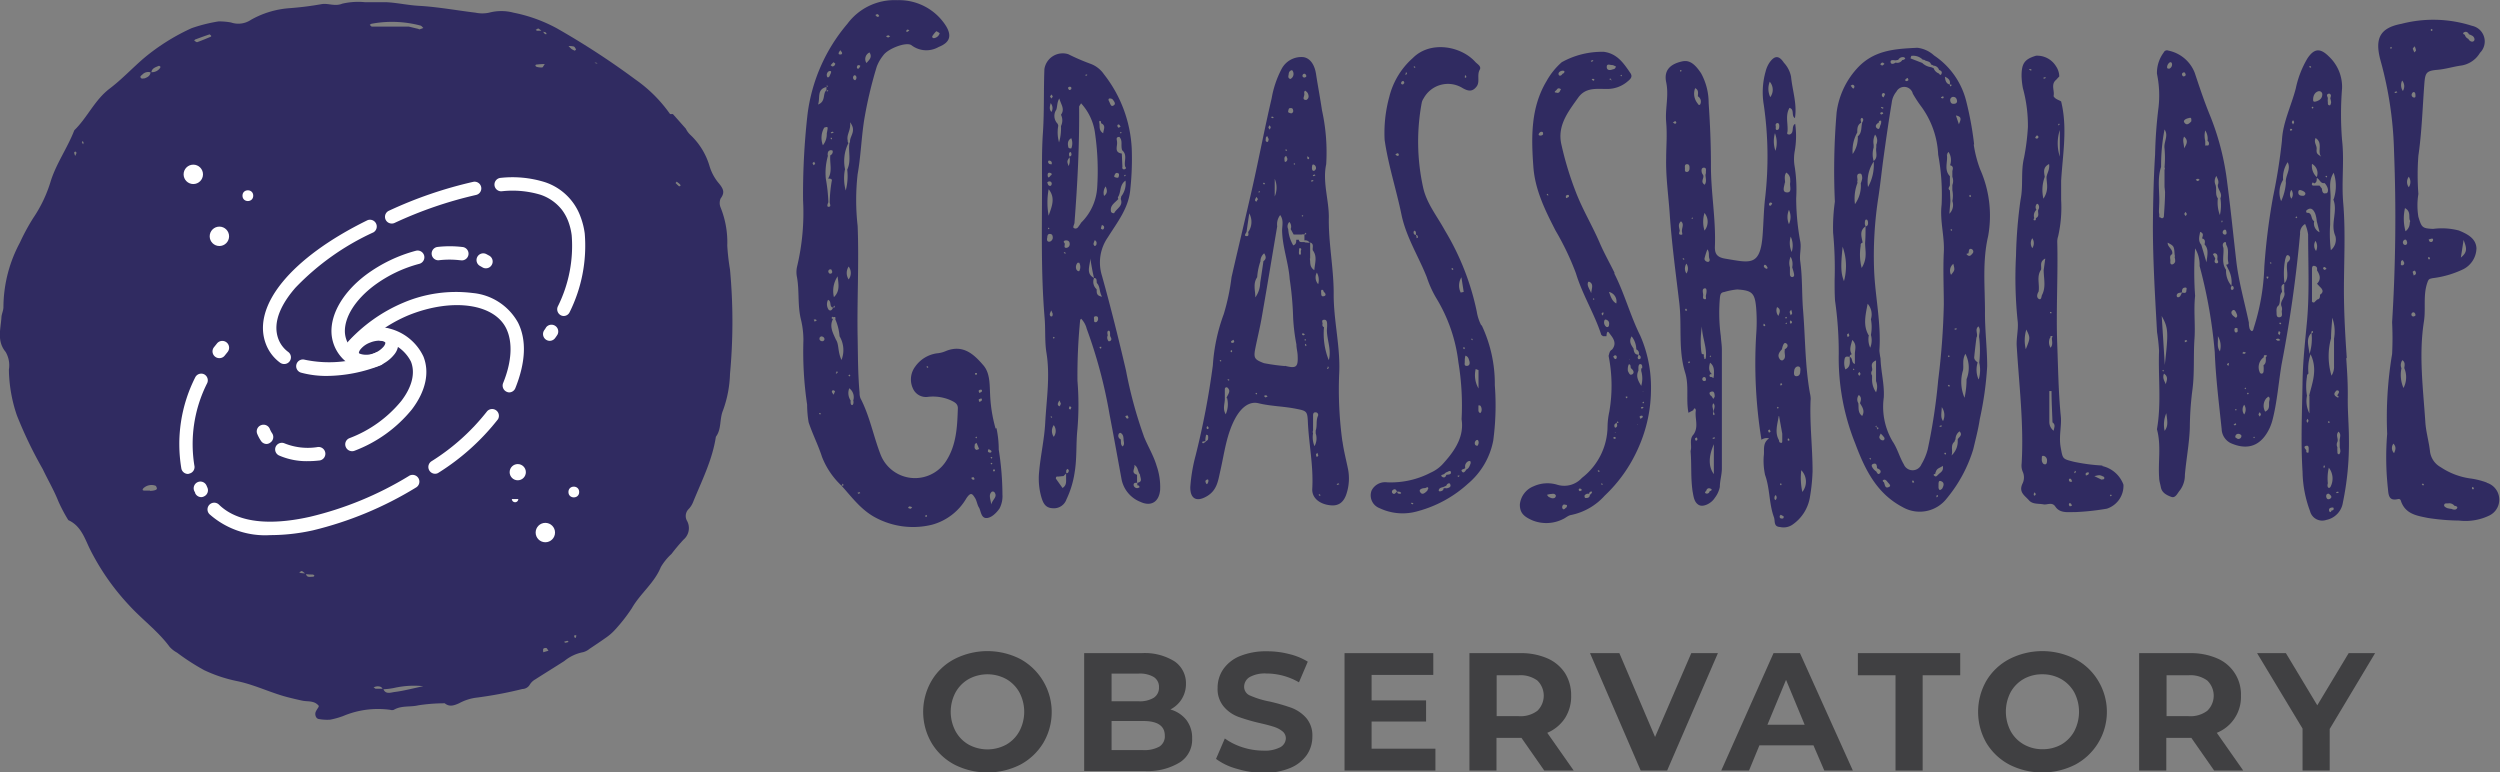 <svg id="Layer_1" data-name="Layer 1" xmlns="http://www.w3.org/2000/svg" viewBox="0 0 283.63 87.64"><rect x="0" y="0" width="283.63" height="87.64" fill="#808080" stroke="none"/><path d="M68,105.17l.18,0a.48.48,0,0,0-.16-.08,1.49,1.49,0,0,0-.18,0l.16.08m-58.13,9L9.8,114c-.05,0-.13.1-.12.12s.09.15.13.23l.08-.18m-.94,1c-.06,0-.16.1-.15.14a2.53,2.53,0,0,0,.12.36,3.92,3.92,0,0,0,.16-.36s-.09-.09-.13-.14m56.72,54.89s-.11,0-.12,0a.24.24,0,0,0,0,.18c.08.18.16.15.21-.06,0-.05,0-.11,0-.17m-.86.8s-.1-.13-.14-.13-.24.07-.36.1c0,.05.1.13.15.12a2.25,2.25,0,0,0,.35-.09m12.72-51.79a.7.7,0,0,0-.13-.17,4.19,4.19,0,0,0-.33-.26s-.13.15-.12.16a5,5,0,0,0,.41.38s.11-.07.17-.11m-15,52.8c-.11-.15-.17-.3-.25-.32s-.31,0-.35.11,0,.25,0,.37l.55-.16m-.38-66.57a7,7,0,0,0-.89.05c-.22,0-.22.2,0,.27a1.81,1.81,0,0,0,.61.06c.07,0,.12-.16.29-.38m3.41-1.52s.15-.13.13-.15-.13-.28-.24-.32a2.48,2.48,0,0,0-.61-.06c.11.11.22.24.34.34a2.25,2.25,0,0,0,.38.19M24.34,102c-.06,0-.14-.13-.18-.12q-.8.27-1.59.57c-.06,0-.1.09-.15.14.12.06.26.2.35.17.53-.19,1.05-.41,1.57-.63a.55.55,0,0,0,0-.13M17.4,153.67c.11,0,.39,0,.66-.11a.24.24,0,0,0,.13-.13c0-.13-.08-.31-.17-.35a1.34,1.34,0,0,0-1.37.3c-.13.18-.1.25.13.26l.62,0M46.78,101l1,.24c.07,0,.15.08.21.07a3.75,3.75,0,0,0,.43-.16c-.11-.09-.2-.24-.33-.27a12.62,12.62,0,0,0-5.57-.2.94.94,0,0,0-.18.12c.08.07.16.19.25.2,1.52,0,3,0,4.15,0m-2.92,75.21c-.1-.34-.38-.37-.67-.36a1.46,1.46,0,0,0-.39.12c.09,0,.16.14.26.15.28,0,.57,0,.85,0,.24.68.85.43,1.27.37,1-.12,1.91-.37,3.27-.66a10.21,10.21,0,0,0-3.13.16,7.78,7.78,0,0,1-1.46.19M17.48,106.16a1.11,1.11,0,0,0,1.09-.5.14.14,0,0,0,0-.14s-.12-.09-.16-.07c-.38.16-.81.27-.85.77a.91.91,0,0,0-1,.2c-.1.11-.4.24-.13.45.07.06.26,0,.37,0,.32-.13.64-.28.67-.69m17.59,56.92a2.61,2.61,0,0,0-.42-.34c-.07,0-.2.1-.3.15a.65.65,0,0,0,.17.08,5.87,5.87,0,0,0,.59.05c.06.5.44.38.76.37.07,0,.12,0,.18-.08s-.11-.16-.18-.17c-.26,0-.54,0-.8-.06m26.82-61.56a1.85,1.85,0,0,0-.42-.33c-.06,0-.2.11-.3.17.06,0,.11.09.18.09h.58c.1.13.19.26.3.38a.62.62,0,0,0,.18,0c0-.07-.08-.18-.14-.21a1.67,1.67,0,0,0-.38-.06m16.32,11a2.42,2.42,0,0,0,.48.67,7.93,7.93,0,0,1,2.21,3.58,5.41,5.41,0,0,0,1.1,2c.47.59.66,1,.15,1.68a1.32,1.32,0,0,0,0,1,10.54,10.54,0,0,1,.76,4.33,25.16,25.16,0,0,0,.31,2.72,64.15,64.15,0,0,1,0,11.84,13.09,13.09,0,0,1-.79,4.13c-.42,1-.15,2.13-.81,3C81.2,150.2,80,152.53,79,155a2.42,2.42,0,0,1-.47.72,1.11,1.11,0,0,0-.19,1.36,1.71,1.71,0,0,1-.4,2.12,21.1,21.1,0,0,0-1.37,1.63,6.39,6.39,0,0,0-1.21,1.49c-.73,1.81-2.34,3-3.29,4.67a19,19,0,0,1-2,2.54,6,6,0,0,1-1,.84c-.59.42-1.18.81-1.78,1.21a2,2,0,0,1-.74.39,4.73,4.73,0,0,0-2.13,1c-1.09.7-2.2,1.38-3.29,2.08a1.74,1.74,0,0,0-.62.58,1,1,0,0,1-.86.52,45.71,45.71,0,0,1-5.36,1,5.61,5.61,0,0,0-1.82.62c-.57.25-1.09.44-1.62,0a19.7,19.7,0,0,0-3,.23c-.92.22-1.92,0-2.78.51a.64.64,0,0,1-.41,0,10.19,10.19,0,0,0-5.35.71,9.43,9.43,0,0,1-1.47.41,5.2,5.2,0,0,1-1.3-.08c-.31-.05-.47-.51-.32-.84s.4-.55.32-.67a1.28,1.28,0,0,0-.72-.43c-.35-.09-.73-.06-1.08-.13s-1-.22-1.47-.34c-2.05-.49-3.93-1.47-6-1.89a16.41,16.41,0,0,1-3.7-1.23,25.38,25.38,0,0,1-3.1-2,3.07,3.07,0,0,1-.84-.66c-1.32-1.79-3.14-3.11-4.62-4.74a26.92,26.92,0,0,1-4.48-6.47c-.56-1.18-1-2.54-2.39-3.16A18.19,18.19,0,0,1,7,154.83c-.5-1.26-1.19-2.42-1.76-3.63a47.65,47.65,0,0,1-2.94-6.11,16.69,16.69,0,0,1-.9-5.18,3,3,0,0,0-.37-2c-1-1.21-.58-2.55-.48-3.86,0-.41.23-.82.23-1.23a15.59,15.59,0,0,1,1.86-7.3,24.19,24.19,0,0,1,1.51-2.79,15.31,15.31,0,0,0,2-4.21c.63-2,1.91-3.79,2.67-5.76,1.49-1.45,2.29-3.41,4-4.72,1.43-1.08,2.65-2.41,4-3.55a23.9,23.9,0,0,1,5.3-3.31,17.54,17.54,0,0,1,3.06-.77,7.35,7.35,0,0,1,1.42.12,2.56,2.56,0,0,0,2.26-.3,10.38,10.38,0,0,1,4.34-1.32,35.38,35.38,0,0,0,3.67-.46c.78-.13,1.5.29,2.34-.05a7.88,7.88,0,0,1,2.59-.17c.81,0,1.62,0,2.42,0,1.23.06,2.43.34,3.68.41,2.16.12,4.3.52,6.45.78a3.71,3.71,0,0,0,1.52,0,5.38,5.38,0,0,1,2.79,0,17.32,17.32,0,0,1,4.9,1.77A88,88,0,0,1,72.48,107a15.91,15.91,0,0,1,3.93,3.92s.21,0,.32,0,0,0,0,0" transform="translate(-0.39 -97.98)" style="fill:#302b61"/><path d="M76,121" transform="translate(-0.39 -97.98)" style="fill:#fff"/><path d="M58.46,154.6a.37.37,0,0,0,.37.36.36.36,0,0,0,.36-.36" transform="translate(-0.39 -97.98)" style="fill:#fff"/><path d="M265.79,149.52c-.27,0-.2-.22-.22-.37a3.09,3.09,0,0,1,0-.43.67.67,0,0,1,0-.6c.15-.36-.24-.77.13-1.17.4.36.05.8.14,1.17,0,.2,0,.41,0,.62a2,2,0,0,1,.07.42c0,.13-.08.35-.15.36m-.26,4.41s-.06-.06-.08-.1a.88.88,0,0,1,.23-.07s.05.06.08.1a1,1,0,0,1-.23.07m-.11-11.59a.32.32,0,0,1,.27-.06c.21.19,0,.34-.07.51s.17.17.15.19c-.11.19-.21.05-.3,0l.15-.15-.15.15c-.29-.18-.25-.4-.05-.6m-.48-1.76a7.69,7.69,0,0,1-.06-4.25c0-.78.09-1.56.14-2.34a4.58,4.58,0,0,1,.2,2.37c0,.71,0,1.43,0,2.15,0,.11,0,.23,0,.34s0,.39,0,.59a1.85,1.85,0,0,1-.3,1.14m0,15.32c-.06.16-.18.2-.25,0s.05-.34.26-.37.23,0,.24.08c.05.19-.1.23-.25.26m-.59-1.61c0-.21.07-.31.28-.31.33.22.4.41.18.56s-.43.06-.46-.25m-.27-3.37a.16.16,0,0,1,0-.13s.07,0,.11,0a.35.35,0,0,1,0,.13c0,.14-.12.15-.19,0m.23-22.63a1.45,1.45,0,0,1,.16.18.67.67,0,0,1-.26.12s-.13-.12-.13-.19.11-.18.23-.11m-.58,3.11c0,.24,0,.51-.32.55l-.35.34q-.29,0-.24-.24v-1c0-.86,0-1.72,0-2.57,0-.21.05-.42.33-.33s.26.28.24.49c.31.5.51,1,0,1.52l.35.37c.33.31.41.6,0,.87m-1.21,11.47v2a3.09,3.09,0,0,1-.28-2,6.53,6.53,0,0,1,0-2.16.37.37,0,0,1,.17-.36,5.14,5.14,0,0,1,.24-2.19c.84,1.75.18,3.24-.17,4.74m-.29,2.81a.59.59,0,0,1,.13-.23l.1.24a1.59,1.59,0,0,1-.13.22.58.58,0,0,1-.1-.23m.12,3.62c-.12,0-.17-.1-.14-.22s-.44-.43-.06-.55.33.27.32.53,0,.23-.12.24m.45-13.56a5.77,5.77,0,0,1-.23,2.35c-.12-1-.42-1.72.21-2.37,0-.13.05-.27.13-.22s.09.23-.11.24l0,0Zm.51-9.33a1,1,0,0,1-.06-1.14,1.17,1.17,0,0,1,.06,1.14m-1.1-4.59c.52-.45.8-.09,1,.34a3.54,3.54,0,0,1,.18.87c.1.38.19.75.32,1.26a1.11,1.11,0,0,1-.61-1.26c-.39-.2-.2-.78-.63-.94-.2,0-.33,0-.26-.27m-.43-1.67c-.26,0-.51-.08-.48-.42,0-.14.06-.27.29-.21s.54.22.51.41a.27.27,0,0,1-.32.22m-.71,2.55-.1-.1a1.14,1.14,0,0,1,.11-.11s.09.07.09.11-.06.07-.1.1m1.58-17.27s.07.06.1.1-.08.09-.11.09-.07-.07-.1-.1.07-.09.11-.09m.28,4.61s.09.08.08.12-.06.06-.1.09-.09-.08-.09-.12.07-.06.11-.09m.66-1.75a.36.36,0,0,1,.43.33c0,.48-.3.69-.65.81s-.4,0-.39-.19c0-.41.16-.83.61-.95m-.2,9.74s0,0,0,0h0v0a1.73,1.73,0,0,1-.54-1.5,1.2,1.2,0,0,1,.54,1.5m.5-2.32c-.48-.33-.55-.34-.51-.92,0-.39-.35-.71-.12-1.19.88.57.16,1.51.63,2.11m.76,30.11s.08-.1.11-.1.07.07.1.11-.07.09-.11.09-.07-.07-.1-.1m.11,5.18a2,2,0,0,1,.22,2.11c-.05.13-.17.24-.28.15s-.11-.31-.05-.49a5.21,5.21,0,0,1,.11-1.77m-.28-31.16c-.37.17-.49-.16-.5-.49l-.27-.35-.66,0c-.16,0-.26-.08-.19-.25s.13-.1.23,0c.32-.1.29-.37.31-.62h0l0,0v0c.33.14.4.67.88.58.39.4.53,1,.2,1.18m0-2s.06,0,.08.09-.06.07-.09.07-.06-.06-.09-.09.07-.07.1-.07m.26-9.31a.13.13,0,0,1,.12,0c.26.15.07.36.07.54a2.17,2.17,0,0,1,.09.41c0,.13-.08.36-.14.36-.28,0-.22-.21-.23-.36a1.57,1.57,0,0,1,0-.43c0-.18-.24-.38.05-.53m.57,12c.54,1.35-.37,2.77.23,4.14a1.54,1.54,0,0,1-.51,1.61,15,15,0,0,1-.08-2.89c0-1,0-1.93.05-2.89s-.31-2,.35-3a4.7,4.7,0,0,1,0,3m-4.8-.06a.87.87,0,0,1,0-1,.85.85,0,0,1,0,1m-.44,7.22c-.24.77.29,1.66-.34,2.37v0l0,0,0,0a8.73,8.73,0,0,1,.08-2.7c.07-.22.13-.62.4-.44s.17.56-.14.77m-.72,4.91a.79.79,0,0,1,.07.62c0,.28.14.65-.24.7s-.34-.3-.35-.55-.05-.59.24-.79c.27-.47,0-1.09.38-1.53,0-.33-.25-.75.25-.92v0l0,0,0,0c0,.3,0,.61,0,.92.21.58-.5,1-.33,1.55m-.13,2.12s-.07-.07-.1-.1.07-.1.11-.09.06.06.1.1-.08.09-.11.09M259,136c-.06-.07-.15-.13-.15-.19a.58.58,0,0,1,.09-.27c.06.05.16.11.16.16a1.17,1.17,0,0,1-.1.3m-.17.64c-.07,0-.15-.08-.22-.13s.16-.11.24-.11.15.08.22.13-.16.12-.24.11m.58-18.26a3.19,3.19,0,0,1,.52-2c.43.82-.31,1.55-.2,2.34a6,6,0,0,1-.54,2.08,2.66,2.66,0,0,1,.22-2.41m1-5.77s0,.07.06.11l-.24.1c0-.07,0-.14-.05-.22a.87.87,0,0,1,.23,0m.13-1c.05.08.13.17.12.25s-.08.16-.13.25c0-.09-.12-.17-.12-.26s.09-.16.13-.24M258,127.9s-.06-.06-.09-.1a.39.39,0,0,0,.1-.08l.09.11s-.07.08-.1.07m-.15,15.56c-.11.4.16.93-.47,1.22a1.34,1.34,0,0,1,.15-1.54c.07,0,.16-.18.2-.16.22.1.16.3.12.48m-1.07-3.21a1.39,1.39,0,0,1,.44-1.74c0-.15,0-.27.23-.23s.1.11,0,.22c0,.33.07.68-.26.92h0a3.11,3.11,0,0,1,0,.75c-.06.24-.29.27-.43.07m0,5c-.05-.08-.13-.17-.13-.25s.09-.16.13-.25c.05.09.13.17.13.26s-.09.16-.13.24m-.65,2.45s-.06-.06-.08-.09l.1-.08a.39.39,0,0,0,.08.1s-.07.07-.1.07m1.51-18.33s.1,0,.11,0a.17.17,0,0,1,0,.13c-.07.15-.14.14-.18,0s0-.09,0-.13m-2.14,13.37s-.09-.08-.09-.11.07-.07.11-.1l.09.11-.11.1m-.29-.59s-.08-.07-.07-.1.05-.06.09-.09a.39.39,0,0,0,.08.1l-.1.09m-.33-4.1c.05-.05.1-.14.15-.14s.16.05.26.09c-.06.05-.11.13-.17.13s-.16,0-.24-.08M255,145a.91.91,0,0,1,0-1.1,1,1,0,0,1,0,1.1m-.66,2.78c-.12,0-.24-.12-.34-.17a.33.33,0,0,1,.34-.41.42.42,0,0,1,.34.19.34.34,0,0,1-.34.39m-.52-1.63L254,146s.09.08.09.11-.1.17-.21.11-.07-.07-.1-.1m-.09-12.93c.22-.16.36.17.45.38s.11.36-.1.47c0,0-.13-.11-.2-.16-.27-.19-.42-.5-.15-.69m-.14-2.74v-.05a2.6,2.6,0,0,1-.61-1.81c-.55-.78-.22-1.66-.3-2.49-.09-.23-.13-.51.11-.63s.17.18.22.3c.36.61.08,1.29.22,1.93.06.21,0,.29-.24.31.09.19.18.39.28.58a3.14,3.14,0,0,1,.32,1.81s0,0,0,0v0c.23,0,.29.18.24.38,0,0-.17.13-.19.11-.18-.14-.13-.32,0-.49h0m-.42,9.12c0-.07-.12-.13-.13-.2s.09-.09.14-.14.09.07.08.09a1.84,1.84,0,0,1-.09.25m-.61-15.26a.31.31,0,0,1,.17-.21c.21-.06.22.12.25.26s0,.32-.23.28a.25.25,0,0,1-.19-.33m-.13-1.15s0-.06,0-.09.07,0,.08,0,.05.14-.06.19a.21.21,0,0,1-.07-.1m-.15-.73a4,4,0,0,1-.23-1.89c-.34-.47-.09-1-.27-1.55a1,1,0,0,1,.11-1c.1.31.34.6.16,1-.06.54.57.95.29,1.53a5,5,0,0,1-.06,1.91m0,15.46c-.37-.53-.18-1-.23-1.72a2.12,2.12,0,0,1,.23,1.72m-.46-10c-.26-.15-.07-.36-.07-.55l-.27-.5c.08,0,.17-.1.25-.08.31.09.29.35.26.6s.23.38,0,.53a.13.13,0,0,1-.12,0m2.32,16.64s-.07.07-.1.07-.06-.06-.08-.09.06-.07.09-.07.06.06.09.09m-.14-8.79c-.06,0-.12-.16-.12-.25s0-.3.23-.25.09.16.13.25,0,.3-.24.25m-3.07-21.24c0,.07-.24,0-.36.06,0-.18,0-.36,0-.54a2.42,2.42,0,0,1,0-1.19,1.71,1.71,0,0,1,.26,1.18.36.36,0,0,1,.11.49m-.23,13.3c-.26-.87-.42-1.43-.59-2-.39-.46-.22-.95-.13-1.46.47.16.28.47.22.74.39.1.34.39.28.68.47.5.35,1.1.22,2m-1-9.19c-.08,0-.15-.1-.22-.15a.68.68,0,0,1,.25-.11c.07,0,.14.09.21.14-.08,0-.16.12-.24.12m-.72-6.78c-.24.28-.55.54-.81.11-.13-.22.2-.4.46-.46s.38-.14.35.35m-.82,3.07c0-.54-.22-.87,0-1.33.49.44.33.79,0,1.33m.08,22a1.42,1.42,0,0,0,0-.22,1,1,0,0,1,.24,0s0,.07.05.1l-.24.11m-.1-14.54c0-.08.08-.16.13-.24.05.08.14.16.14.25s-.09.16-.14.24c0-.08-.13-.17-.13-.25m-.22,8.94-.06,0c-.06.11-.11.23-.17.34s-.25.23-.36.13-.07-.36.14-.44a2.57,2.57,0,0,1,.4-.07l0,0h0c0-.23,0-.51.31-.55s.2.18.19.31c0,.39-.28.29-.5.24v0m.3-24.95c.06,0,.08.15.12.23s-.14.26-.3.19a.29.29,0,0,1-.12-.22.22.22,0,0,1,.3-.2m-1.47,21.77c-.23-.06-.13-.34-.15-.53s-.1-.5.2-.63c.16-.56-.54-.79-.5-1.31.72.39.72.38.79,1.39a.31.31,0,0,1,0,.25,1.74,1.74,0,0,1,.06.45c0,.22-.25.41-.4.38m-.51-22.47c.05-.28.32-.57.47-.44s.12.54-.22.7c-.18,0-.29,0-.25-.26m-.29,41.35a3.31,3.31,0,0,1,.19-2c.11.83.26,1.43-.19,2m-.07-6.49c.59.41.24.87.21,1.21-.16-.39-.42-.72-.21-1.21m-.19-.34.09-.09.09.1s-.07.08-.1.08,0-.06-.08-.09m.28-.64c-.11-1.86-.23-3.71-.35-5.56.75,1.34.78,1.78.35,5.56m-.59-16.75c-.08-.07,0-.29-.05-.44s0-.6,0-.9c.1-1.46-.26-2.94.22-4.38a21.69,21.69,0,0,1,.39-4.25c.49.72-.11,1.41,0,2.15a11.9,11.9,0,0,1,0,2.15.26.26,0,0,1,0,.27l0,1.94.06.56c0,.91-.07,1.83-.13,2.74,0,.26-.23.34-.41.16m21.16,16c-.16-2.26-.29-4.53-.32-6.79-.05-3.63.22-7.28-.09-10.88-.2-2.38.14-4.74-.13-7.11a36.6,36.6,0,0,1,0-5.83,4.71,4.71,0,0,0-1.48-3.63c-1-1-1.68-.94-2.45.21a11.18,11.18,0,0,0-1.32,3.41c-.52,2-1.48,3.87-1.57,5.92a63.55,63.55,0,0,1-1,6.33,72.49,72.49,0,0,0-1,8,25.06,25.06,0,0,1-1.2,6.92c-.08.44-.27.46-.46.09a2.18,2.18,0,0,1-.09-.69c-.5-2.39-1.19-4.76-1.45-7.18-.33-2.88-.62-5.78-1-8.65a29.88,29.88,0,0,0-1.89-7.51c-.68-1.63-1.24-3.32-1.8-5a4.07,4.07,0,0,0-3-2.53.4.4,0,0,0-.52.21,3.88,3.88,0,0,0-.77,2.41,12,12,0,0,1,.18,3.82,50.65,50.65,0,0,0-.39,5.35c-.17,2.7-.23,5.43-.25,8.15,0,4,.25,8,.47,12a20.83,20.83,0,0,1,.23,2.12c-.11,3,.28,5.94-.24,8.9.5,1.81.12,3.67.25,5.5,0,.36.13.71.19,1.06.12.67.69.92,1.18,1.11s.71-.44,1-.76a2.87,2.87,0,0,0,.55-1.73c.15-1.78.5-3.54.56-5.34a35.65,35.65,0,0,1,.27-4.13c.29-2,.12-4,.26-6,.11-1.59-.11-3.22.07-4.84a37.32,37.32,0,0,1,0-5.39,3.63,3.63,0,0,1,.51,2,55.74,55.74,0,0,1,1.72,9.79c.11,2.91.48,5.81.78,8.7a1.86,1.86,0,0,0,1,1.59c2,.9,3.52.3,4.46-1.73a6,6,0,0,0,.34-1c.5-2,.66-4.13,1-6.19a148,148,0,0,0,2.1-14.82,1.18,1.18,0,0,1,.57-1.11,4.66,4.66,0,0,1,.34,1.19c0,3.3.17,6.6-.13,9.89-.21,2.24-.46,4.48-.5,6.73-.05,3.44-.22,6.88,0,10.33a13.25,13.25,0,0,0,.85,4.44,1.42,1.42,0,0,0,1.83,1,2.38,2.38,0,0,0,1.9-2,33,33,0,0,0,.68-7.15c0-1.57-.15-3.13-.13-4.7s-.07-3-.18-4.55" transform="translate(-0.39 -97.98)" style="fill:#302b61"/><path d="M224.85,141a2.76,2.76,0,0,1-.09-1.9c-.2-.16-.41-.32-.39-.61.07-.73.16-1.47.25-2.2.24-.4-.24-.92.23-1.28.32.43,0,.9.09,1.33a12.3,12.3,0,0,1,0,2.78,3.74,3.74,0,0,1-.05,1.88m-.75-14.23c-.14.19-.31.34-.54.15s0-.16.1-.19c.09-.19,0-.57.32-.51a.31.31,0,0,1,.12.55M223.5,141a9.89,9.89,0,0,1-.23,2.11,4.54,4.54,0,0,1-.17-3.13c.1-.56-.12-1.17.27-1.86a3.48,3.48,0,0,1,.13,2.88m-1,6.79v.28a2.18,2.18,0,0,1-.71,1.59c.21-.51-.18-1.14.35-1.58,0-.1.08-.19.11-.29a1.08,1.08,0,0,1,.45-.87c.38.39,0,.6-.19.87M222,127.91c.18.72.18.72-.26,1.25a1,1,0,0,1,.26-1.25m-.51,13.93s-.07-.07-.1-.1.07-.1.11-.1.06.07.1.11-.08.09-.11.09m.1-3.44-.11.1s-.09-.08-.09-.11.07-.07.1-.1a.52.52,0,0,1,.1.11m.26-14.35s0,.08,0,.1-.12,0-.16-.07.05-.07.09-.08.05,0,.08,0m-.54-8.46a.27.27,0,0,1,.16-.31l.15.33a1.74,1.74,0,0,1,0,1.17c.39.09.34.36.26.65l0,.66a1.3,1.3,0,0,1,0,.93c0,.2,0,.4,0,.6a3.13,3.13,0,0,1,0,1.22,1.37,1.37,0,0,1-.34,1.44l.12-1.45-.06-1.2c-.32-.23,0-.41,0-.61s0-.63,0-1c-.71-.74-.2-1.66-.35-2.48m-.1,34c-.06.09-.12.07-.17-.05s.05-.07.08-.09.06,0,.09.05,0,.07,0,.09m-.33-3.74c-.31-.45-.17-.84-.14-1.58a1.56,1.56,0,0,1,.14,1.58m-.08,7.65c-.19.17-.36.3-.43-.09v-.33c0-.2,0-.5.23-.43.47.14.38.51.19.85m-.48.92s-.07,0-.11.07-.07-.08-.07-.12.07-.18.16-.09a.22.22,0,0,1,0,.14m.17-8a1,1,0,0,1,.23-.08s.06.06.08.09a.9.9,0,0,1-.23.08s-.05-.06-.08-.09m-.62,5.59c-.06-.07,0-.16.16-.16a.65.65,0,0,1,.08-.28c.12-.39.48-.4.77-.64.13.56-.22.72-.46.94s-.3.39-.55.14m-1.41-1.25a1.08,1.08,0,0,1-2,0c-.49-.83-.73-1.81-1.27-2.6a7.74,7.74,0,0,1-1-5c.08-1.51-.33-2.93-.37-4.41a8.11,8.11,0,0,1-.13-.9c.22-3.08-.48-6.1-.6-9.15a43.2,43.2,0,0,1,.49-8.27c.22-1.45.37-2.93.57-4.39.29-2.1.59-4.21.94-6.3a2.37,2.37,0,0,1,.53-1.26,1,1,0,0,1,1.86.22,14.09,14.09,0,0,0,1,1.52,10,10,0,0,1,1.88,5.41,24.58,24.58,0,0,1,.39,5.68c-.22,1.81.35,3.59.25,5.39-.1,2,0,4,0,5.94a82.13,82.13,0,0,1-.64,8.58,64.94,64.94,0,0,1-1.19,7.85,6.5,6.5,0,0,1-.71,1.69m-.93,2.06s-.09,0-.11,0a.15.15,0,0,1,0-.12c0-.14.11-.16.18,0s0,.09,0,.14m-2.79.47c-.5.28-.48-.26-.61-.53-.16-.09-.18-.22,0-.27s.32.12.43.27.44.39.18.53m-1.13-5.62c0-.11.08-.24.16-.42a3.24,3.24,0,0,1,.41.46c.06.12,0,.32-.17.31a.42.42,0,0,1-.4-.35m.05,4.09c-.14.19-.3,0-.38-.2a1.56,1.56,0,0,1-.33-.29c-.14-.19-.37-.48,0-.59s.39.22.4.5c.26.11.55.26.34.58m-.37-5.21-.17-.11.15-.09c0,.07,0,.13,0,.2l0,0v0c.1,0,.19,0,.21.07s-.06.11-.09.17l-.12-.24h0a.06.06,0,0,1,0,0m-.51-6.45c.1-.34-.33-.82.45-1.15v2.35a1.69,1.69,0,0,1,0,1.27,2.56,2.56,0,0,1-.45-1.56c0-.11,0-.23,0-.35a.48.48,0,0,1,0-.56m-.18,10.09-.13-.1.09-.09.09.1,0,.09M212.38,136c-.62-1.09-.37-2.19-.1-3.56a1.85,1.85,0,0,1,.37,1.76,4.84,4.84,0,0,1,0,1.78,2.22,2.22,0,0,1-.08,1.45,2.33,2.33,0,0,1-.15-1.45Zm-.72,9.17c-.54-.38-.37-1-.44-1.45a.81.81,0,0,1,.06-.93c.35.29.24.61.13.93.25.44.59.85.25,1.45m-.83-7v1.1c-.44-.12-.21-.72-.59-.79v0h0c0,.54.16,1.11-.49,1.41a2.15,2.15,0,0,1-.08-1.2c.06-.32.33-.27.57-.21v0h0a.29.29,0,0,1,.24-.31c-.33-.51-.1-1,.05-1.62.57.53.29,1.1.3,1.62m-.14,1.8-.08-.09s.07-.08.1-.08,0,.06.08.09l-.1.08m-1.25-14a6.49,6.49,0,0,1,.15,3.91c-.35-.93-.38-1.63-.15-3.91m.66,9.82a.65.65,0,0,1,.09.28c0,.06-.11.1-.17.15a.7.7,0,0,1-.08-.26c0-.06.1-.11.16-.17m.49-28.2c.16.06.23.17.16.33s-.13.11-.23,0a1.88,1.88,0,0,1-.16-.23l.23-.11m.94,4.3.15,0a.27.27,0,0,0-.15,0c0-.18-.13-.36.05-.51a.1.1,0,0,1,.09,0c.19.16.09.33,0,.49-.16.54,0,1.17-.51,1.59a3.2,3.2,0,0,1-.58,2,4.24,4.24,0,0,1,.52-2.44c0-.42,0-.85.42-1.09m-.17,28.25.13.24-.15.22c-.05-.08-.13-.16-.13-.24s.1-.15.15-.22m0-22.49c.28-.07.31.31.31.54a2.16,2.16,0,0,1-.16.55,3.59,3.59,0,0,1-.66,2.37,4.86,4.86,0,0,1,.29-2.42.45.45,0,0,1,0-.3c0-.26-.16-.66.18-.74m.65,5.7c0-.2,0-.5.17-.49s.21.29.19.49a.31.31,0,0,1-.28.29c0,.63,0,1.25-.05,1.87,0,.86.29,1.76-.39,2.84a6.16,6.16,0,0,1-.11-2.53.27.27,0,0,1,.22-.34c-.11-.65-.4-1.34.32-1.84,0-.1-.06-.19-.07-.29m1-7.14s0,0,0,0a2.62,2.62,0,0,1,0-1.52c0-.11,0-.21,0-.31a1.88,1.88,0,0,1,.16-1.16,1.09,1.09,0,0,1,.14,1.14c0,.11,0,.21,0,.31-.11.51.25,1.11-.29,1.54a0,0,0,0,1,0,0l0,.06a5.21,5.21,0,0,1-.65,2.9,4.11,4.11,0,0,1,.65-2.9Zm.58-4.34c0-.12.05-.25.21-.23s0,.13.07.2a1.15,1.15,0,0,1-.08.28c-.1.17-.08.6-.37.41s-.17-.51.17-.66m.38-1.2c.05,0,.09.11.14.17l-.26.11-.13-.19c.09,0,.17-.1.25-.09m.06-5.62c.07,0,.14.1.21.15l-.22.18c-.08,0-.23-.06-.24-.12s.12-.22.25-.21m.11,5.14-.09.1-.22-.12s.07-.09.09-.09a.91.91,0,0,1,.22.11m0-1.2c-.06,0-.17-.09-.18-.15a.25.25,0,0,1,.14-.34c.07,0,.21.1.21.12a4,4,0,0,1-.17.37m1.35-4.19.31-.06a.58.58,0,0,1,.62-.3c.07,0,.18.12.17.16s-.19.17-.33.16h0a.66.66,0,0,1-.76.29c-.22.16-.54.24-.57-.06s.34-.21.56-.19m1.15,2.13a.72.72,0,0,1,.24-.14c0,.08.1.19.07.25a.28.28,0,0,1-.23.11c-.13,0-.16-.13-.08-.22m.66-2.64a1.52,1.52,0,0,1,1.29.44.33.33,0,0,1,.28.09c.25.1.57.1.65.45h0a.72.72,0,0,1,.28.13.68.68,0,0,1,.63.49c.2.06.37.17.29.4s-.19.18-.3,0a1,1,0,0,1-.61-.61l-.29-.11a1.75,1.75,0,0,1-1-.48l-1.32-.51c0-.1.06-.2.08-.3M220.9,109c0,.13-.09.17-.21.12s-.06-.07-.1-.1l.23-.12s.09.07.08.1m.69-1.43h0l0,0,0,0h0c.11,0,.24,0,.21.09-.19.27-.17,0-.21-.09h0v0c-.38-.1-.5-.39-.55-.89.45.21.66.45.55.89m.83,1.85a.28.28,0,0,1-.23.32c-.28.06-.5,0-.54-.34a.36.36,0,0,1,.31-.43c.31,0,.42.18.46.45m0,25.89a1,1,0,0,1-.23.08s-.05-.06-.08-.1l.23-.08s0,.07.08.1m.21-23.23-.34-1c.79.14.5.59.34,1m1.28,8,.09.12s0,.11-.05.12-.15,0-.13-.13.06-.07.09-.11m.45-5.7a37.17,37.17,0,0,0-.89-4.89,8.79,8.79,0,0,0-3.66-5.22,3.35,3.35,0,0,0-1.9-.87c-2.54.13-5,.24-6.93,2.45a9.14,9.14,0,0,0-2.22,4.87,78,78,0,0,0-.2,10.14,21,21,0,0,0-.2,3.53,42.27,42.27,0,0,1,.17,5.39c0,.78,0,1.56.05,2.32a41.4,41.4,0,0,1,.42,6,26,26,0,0,0,1.86,10.17c1.09,2.91,2.41,5.69,5.4,7.25a3.88,3.88,0,0,0,5-1,16,16,0,0,0,3-5.57c.27-1.14.57-2.27.74-3.42a37.77,37.77,0,0,0,.84-6c0-2.07-.27-4.14-.25-6.2,0-2.85-.31-5.69.36-8.57a13,13,0,0,0-.92-7.6,13.7,13.7,0,0,1-.72-2.8" transform="translate(-0.39 -97.98)" style="fill:#302b61"/><path d="M204.87,153.79a7.23,7.23,0,0,1-.12-2.46,1.86,1.86,0,0,1,.12,2.46m-.24-13.62c0,.24-.12.5-.45.49s-.26-.41-.23-.65.22-.5.49-.45.21.4.19.61m-.82-10.77c-.26.06-.35-.13-.35-.34s0-.5,0-.75a1.72,1.72,0,0,1,.08-1.2,1.69,1.69,0,0,1,.18,1.19c.07.24.15.48.2.73s0,.33-.15.37m-.21,4.35a1.49,1.49,0,0,1-.13-.37c0-.07.09-.15.17-.26a1.4,1.4,0,0,1,.11.41c0,.07-.1.14-.15.22m.11.85c-.07.13-.16.13-.2,0s0-.17.06-.27a.77.77,0,0,1,.16.15s0,.09,0,.14m-.34,13.34c-.1.05-.16,0-.14-.14s.07-.07.1-.1l.09.12s0,.11,0,.12m-.53-10.35a.76.76,0,0,1,0,.15c-.06.37.22.83-.24,1.1a.3.3,0,0,1-.27-.07c-.39-.46-.13-.83.2-1.19a2.8,2.8,0,0,1,.06-.28c.08-.21.18-.56.44-.37s.12.51-.2.66m-.24,19.2c-.15,0-.3,0-.32-.18s.08-.17.12-.25l.33.18c0,.15,0,.23-.13.25m-.2-3.78s-.07-.06-.08-.1,0-.06.05-.09.06,0,.08,0,.06.13,0,.18m-.09-11.42c0-.14.07-.18.16-.09s0,.1,0,.13-.07.05-.11.07-.07-.07-.07-.11m-.13,3.59.36,2c0,.24,0,.49,0,.73s0,.35-.2.29-.13-.22-.2-.34c-.47-.86-.14-1.77,0-2.7m0-.93s-.07.09-.11.09-.07-.06-.1-.1l.11-.1.1.11M202,132.82c.43.22.35.54.15,1a1,1,0,0,1-.15-1m-.28,21.82a.73.73,0,0,1,0-.29c0-.08.08-.14.12-.21a.42.42,0,0,1,.11.35c-.07.23-.14.26-.19.15m0-41.55a3,3,0,0,1,.06,2,3.32,3.32,0,0,1-.06-2m.27-1.15c.18,0,.22.16.22.31s0,.44-.22.47-.18-.18-.17-.32-.12-.39.17-.46m.89,22.07.11-.09.1.11s-.08.09-.12.09-.06-.07-.09-.11m.13.56.08.1-.09.08-.09-.05.1-.13m-.14-15.87c0-.37-.13-.76.13-1.14a.9.9,0,0,1,.45.85,1,1,0,0,1,0,.3c-.08.39.26,1.12-.36,1.1s-.3-.69-.25-1.11m.47,4.71a2.05,2.05,0,0,1,0-1.62,1.91,1.91,0,0,1,0,1.62m.31,3.16a2.53,2.53,0,0,1-.11-1.74,2.37,2.37,0,0,1,.11,1.74M201.23,109a2.22,2.22,0,0,1-.06-1.75,1.39,1.39,0,0,1,.06,1.75m.08,12.28a.13.13,0,0,1-.22-.08.29.29,0,0,1,.11-.24c.06,0,.17,0,.25.08a.72.72,0,0,1-.14.24m-.23,25.8c0-.08-.1-.16-.09-.24s.11-.09.18-.13a2.44,2.44,0,0,0,.1.24l-.19.13m-.37-18.65c-.12-.08-.26-.16-.19-.32s.2-.06.26,0,.1.16.14.24-.11.16-.21.1m-.12,6.53c-.1,0-.15,0-.13-.17s.08-.08.11-.07.05.08.08.12,0,.11-.06.12m-5.84,12.79s-.06-.06-.09-.09a2.18,2.18,0,0,1,.23-.09s.06.06.09.1a1,1,0,0,1-.23.08m.08,4c-.6-.81-.64-1.94,0-3.39Zm-.48,1.93a.31.31,0,0,1-.39.27c-.18-.05-.16-.18,0-.29.07-.28.26-.37.5-.26s.08.22-.07.28m-.87-12.7a.26.26,0,0,1,.12-.22c.16-.06.26,0,.29.19s-.06.22-.12.23a.22.22,0,0,1-.29-.2m-.11-3.08a10.52,10.52,0,0,1,.07-2.91c0,1.21.58,2.33.44,3.55,0,.2-.25.22-.15,0,0,0-.07,0-.07-.08a2.77,2.77,0,0,1,0-.3c-.22,0-.31-.08-.26-.3M193,109.73a1.74,1.74,0,0,1-.29-1.75c.45.23.3.61.31.93a.69.69,0,0,1,.27.89c-.06.14-.22.1-.29-.07M192.78,148c0-.08-.1-.16-.09-.24s.11-.09.17-.14.11.17.1.24-.11.1-.18.14m.9-31c.36,0,.23.32.25.53a.92.92,0,0,1-.05.28c0,.36.17.76-.09,1.13-.56-.35,0-.77-.18-1.11a.89.89,0,0,1-.14-.25c-.06-.24-.08-.55.21-.58m.09,7.14a3.41,3.41,0,0,1,0-2,1.58,1.58,0,0,1,0,2m.07,7.79c-.31,0-.23-.27-.22-.48s-.21-.74.21-.76c.24,0,.18.47.11.75s.1.47-.1.49m.49-4.59c.07.18,0,.32-.14.35a.42.42,0,0,1-.43-.33,6.82,6.82,0,0,1,.34-1.09c.27.35.1.74.23,1.07m.15,11.07,0,.1-.13-.1a.94.94,0,0,1,.1-.1.39.39,0,0,0,.08.1m.28,2.2a.4.4,0,0,1,0,.15c0,.14-.11.13-.17,0-.15,0-.3,0-.3-.16s.15-.2.29-.16c-.42-.36-.37-.8-.23-1.31.55.42.43,1,.44,1.5m-.07,2.61-.2-.31c-.22-.12-.31-.4-.14-.47.44-.21.48.15.5.47,0,.1-.1.21-.16.31m.07,1.54c.09.13.08.3,0,.3s-.15-.17-.07-.3c.08-.33-.25-.66,0-1.05.34.35-.05.73.08,1.05m-2.49-22-.08,0,.1-.14s.07.07.07.1-.05.06-.09.09m-.36,16.36s-.09-.08-.09-.11.07-.07.11-.1.09.08.09.12-.07.06-.11.09m-.23-21.7c-.29,0-.21-.27-.22-.44s-.05-.44.23-.44.29.22.29.45-.09.42-.3.43m-.05,11.52a1,1,0,0,1,0-1.12,1,1,0,0,1,0,1.12m0,4.22c-.11,0-.16,0-.13-.17a.13.13,0,0,1,.11-.06s0,.07.07.11,0,.11-.05.12m-.34-5.79s-.06-.06-.09-.09.07-.07.1-.07.06.06.09.09-.07.08-.1.07m-.25-2.83c-.44,0-.13-.34-.18-.52-.07-.34-.21-.69.15-1,.36.28.14.64.11,1s.16.51-.08.52m-.77-12.61a1.25,1.25,0,0,1-.19-.15c.12,0,.19-.12.27-.12s.13.11.13.17-.1.16-.21.1m.73-6.09.09.11-.11.1s-.09-.08-.08-.12.06-.06.1-.09m14.73,37.44a3.29,3.29,0,0,0-.09-.76c-.56-3.12-.52-6.3-.78-9.44-.15-1.83-.06-3.7-.32-5.53-.11-.76.15-1.49,0-2.26a27.53,27.53,0,0,1-.46-4.88,16.81,16.81,0,0,0-.16-3.54,5,5,0,0,1,0-1.84,9.88,9.88,0,0,0,.05-3.07c-.48.26-.06,1-.62,1.21-.16,0-.37,0-.26-.28.1-.91-.28-1.86.23-2.74.61.17.17.9.62,1.16.26-1.61-.29-3.13-.44-4.69a3.22,3.22,0,0,0-.81-1.59c-.57-.86-1.06-.84-1.65,0a3.26,3.26,0,0,0-.43,1,8.64,8.64,0,0,0-.2,3.81,41.11,41.11,0,0,1,.15,10.51c-.16,1.38-.18,2.76-.28,4.13-.25,3.69-1.41,3.24-4.17,2.79-.94-.15-1.29-.48-1.25-1.42.12-3.1-.47-6.16-.45-9.25,0-2.32-.1-4.64-.26-7a7,7,0,0,0-.86-3.38c-.67-1-1.28-1.53-2.12-1.35-1.36.29-2.12,1-1.84,2.35.33,1.55-.13,3,0,4.53s0,2.75,0,4.12c-.05,2.16.27,4.28.41,6.41.23,3.35.69,6.69,1.08,10,.31,2.62-.14,5.31.66,7.89.47,1.5.08,3.06.38,4.57l.54-.29h0c.13-.3.23-.26.3,0-.15.91.36,1.89-.27,2.76h0c-.52.55-.14,1.26-.33,1.87.13,1.52,0,3,.23,4.58.11.59.17,1.22.69,1.53s1.46-.19,1.83-.8a3,3,0,0,0,.57-1.24c0-.72.24-1.41.23-2.14,0-4.48,0-9,0-13.44,0-.51-.09-1-.12-1.53a19.43,19.43,0,0,1-.1-4.38c.05-.33.07-.56.49-.62a7.65,7.65,0,0,1,1.47-.29c1.69.11,2,.4,2.15,2.09a19.79,19.79,0,0,1,0,3.08,54.32,54.32,0,0,0,.6,11.88,1.09,1.09,0,0,1,.87-.16c-.79.55-.51,1.34-.61,2a7.61,7.61,0,0,0,.15,2.15c.56,1.55.44,3.24,1,4.78.17.45-.07,1.09.7,1.13a1.78,1.78,0,0,0,1.43-.28,4.71,4.71,0,0,0,1.94-3,21,21,0,0,0,.32-3.06c0-2.72-.35-5.44-.22-8.16" transform="translate(-0.39 -97.98)" style="fill:#302b61"/><path d="M112.85,155.21c-.1-.68-.33-1.1.07-1.45a.29.29,0,0,1,.28.05c.41.55-.18.77-.35,1.4m-.3-6.27a.93.93,0,0,1,.26.15.13.13,0,0,1-.09.24.29.29,0,0,1-.25-.12c0-.07,0-.18.08-.27m.43,1.65s-.07.08-.11.07-.06-.06-.09-.09.08-.08.11-.08.06.06.09.1m0-.67s-.08.08-.11.08-.06-.06-.09-.1.08-.08.11-.07.06.06.09.09m.16,1.33s.11,0,.12,0,0,.11,0,.14-.15.15-.19,0,0-.09,0-.14m-1.32-8.81-.26.13c0-.09-.1-.2-.06-.27a.31.31,0,0,1,.25-.11c.13,0,.15.13.07.25m0,1a.72.72,0,0,1-.26.14c0-.09-.09-.21-.06-.27s.16-.08.25-.12.16.16.07.25m-.56,5.59c-.33-.13-.22-.42-.2-.67,0,0,.12-.09.19-.14.1.23.2.46.29.7l-.28.11m-.47,3.35a.62.62,0,0,1-.14-.18.51.51,0,0,1,.26-.09s.07.12.11.19-.13.16-.23.08m.52-4.77-.09.1s-.09-.07-.09-.1.07-.07.1-.1l.08.1m-.13-7.31s.1,0,.11,0,0,.11,0,.14-.15.15-.19,0,0-.09,0-.14m-5.59,16.34s-.09-.09-.09-.13.08-.06.12-.1.09.09.09.13-.08.07-.12.1m-1.75-.94a1,1,0,0,1-.27-.09c0-.07.1-.17.16-.18a1.05,1.05,0,0,1,.3.1c-.07.06-.12.16-.19.17M97.74,154s0-.07-.08-.1a2.34,2.34,0,0,1,.24-.09s.06.07.09.11a1,1,0,0,1-.25.08m-.53-47.06a.32.32,0,0,1,.1-.42s.18,0,.21.11a.36.36,0,0,1-.11.45c-.06,0-.17-.07-.2-.14m-.14,37c-.18,0-.2-.31-.17-.52a1.5,1.5,0,0,1-.16-1.39,1.25,1.25,0,0,1,.45,1.39c.08.21,0,.51-.12.52m-.31-3.47.11.12s-.08.1-.12.09-.07-.07-.11-.11l.12-.1m-.09-12.25a1.21,1.21,0,0,1,0,1.46,1.34,1.34,0,0,1,0-1.46m-.4-11a4.58,4.58,0,0,1,.37-3,.7.7,0,0,1-.08-.2s0-.07,0-.11c-.15-.68.4-1.19.27-2.06.71.91.08,1.46,0,2.06,0,.1,0,.21-.07.31h0c-.15,1,.23,2-.25,3a6.33,6.33,0,0,1-.17,2.37,5.21,5.21,0,0,1-.09-2.37m1.48-11.85c.06,0,.18,0,.27.08a.93.93,0,0,1-.15.26.13.13,0,0,1-.24-.09.29.29,0,0,1,.12-.25m-1.88,33.43c-.45-1-.25-1.73-.63-2.3-.33-.75-.77-1.48-.32-2.34h0c-.14,0-.19-.07-.13-.19s.09,0,.14,0c.22-.07.32,0,.24.22a6,6,0,0,1,.49,1.94,3.05,3.05,0,0,1,.21,2.71m-.57,1.45a.17.17,0,0,1,0-.15s.07,0,.11,0,.06.1,0,.14-.11.17-.19,0m-.25,2.48-.16-.26c-.06-.12,0-.21.12-.26l.22.11a1.89,1.89,0,0,1-.18.41M94.33,133a1.11,1.11,0,0,1,0-1c.45.16.1.79.57.88v0h0l.13-.23c.18.24,0,.21-.13.23l0,0h0c-.11.29-.33.47-.55.17m-.06-17.43c0-.28,0-.53.32-.6.08,0,.24,0,.25.09a.45.45,0,0,1-.27.49c-.09.88.27,1.8-.25,2.64h0c.18,0,.51,0,.41.29a16.11,16.11,0,0,0-.23,2.39c0,.2.23.53-.15.52-.2,0-.09-.33,0-.52a18.32,18.32,0,0,0-.29-2.67,7.06,7.06,0,0,1,.25-2.63m-.65,21.07c-.18,0-.33-.11-.32-.3a.24.24,0,0,1,.34-.22.33.33,0,0,1,.21.19.24.24,0,0,1-.23.33M93.41,145s-.06-.06-.09-.09.07-.08.1-.08.06.06.09.09-.07.08-.1.08m.78-31.84a2,2,0,0,1-.44,1.3,2.32,2.32,0,0,1,.15-2c.45-.14.45-.14.29.65m0-5.26v0l0,0a1.42,1.42,0,0,1,0-.2l.15.12-.19.08s0,0,0,0h0v.32s0,0,0,0l0,0,0,0a.09.09,0,0,0,0,0l.22.1a1.09,1.09,0,0,0-.17.13c0-.08,0-.16,0-.23l0,0c-.54.39-.06,1.31-1,1.67.27-.79-.18-1.75,1-2M92.8,134.44l-.09-.21a1.13,1.13,0,0,1,.25,0s.06.07.09.12l-.25.12m-.22-18s.12-.1.18-.14l.12.25-.2.15c0-.08-.11-.17-.1-.26m2-10.43c.13,0,.17.11-.08.55.11-.14,0,.09-.13.16s-.2-.18-.18-.32.13-.41.39-.39m.38-1s.12.1.19.15a.34.34,0,0,1-.31.33c-.06,0-.14-.09-.21-.14A3.55,3.55,0,0,1,95,105m-.26,8.82s-.08-.06-.1-.1,0-.07,0-.1.08,0,.11,0,.07.14-.06.19m.12,15c0,.17-.15.27-.32.2a.34.34,0,0,1-.13-.24.24.24,0,0,1,.32-.22c.06,0,.09.17.13.26m-.09-15.7s-.06-.07-.09-.1a.84.84,0,0,1,.25-.09s.06.06.1.1a2.67,2.67,0,0,1-.26.09M95,131.69a3,3,0,0,1,.42-2.36c.08.8.32,1.65-.42,2.36m.56-27.76a1.38,1.38,0,0,1,.17-.25,2.07,2.07,0,0,1,.17.24.15.15,0,0,1-.12.24c-.16,0-.31,0-.22-.23m3.48,0c.33.53,0,.81-.35,1.2a.82.82,0,0,1,.35-1.2m.92-4.34c.06,0,.12.12.17.18s-.13.13-.2.12-.14-.11-.2-.17.16-.14.23-.13m1.2,2.4c.08,0,.15.08.23.13-.08,0-.16.11-.24.11s-.16-.08-.24-.13a.68.68,0,0,1,.25-.11m2.3-.62a.36.36,0,0,1,.1.11c-.09,0-.17.09-.26.12s-.09-.09-.08-.12a.15.15,0,0,1,.24-.11m2.71.7a3.15,3.15,0,0,1,.45-.55,2,2,0,0,1,.38.23.78.78,0,0,1-.56.54c-.21.07-.34-.08-.27-.22m-.52,37.65-.16-.11s.08-.09.11-.09.07.07.11.11l-.06.09m7.69,6.88a16.63,16.63,0,0,1-.62-3.87c-.06-1.14,0-2.42-.76-3.3-1.06-1.24-2.29-2.4-4.22-1.64a3.24,3.24,0,0,1-1.09.28,3.63,3.63,0,0,0-2.44,1.52,2.42,2.42,0,0,0-.23,2.5,1.61,1.61,0,0,0,1.72.91,5,5,0,0,1,2.57.4c.39.2.81.36.79.93-.07,2.09-.16,4.17-1.36,6a4.19,4.19,0,0,1-7.42-.81c-.81-2.1-1.22-4.35-2.27-6.36a1.69,1.69,0,0,1-.1-.64c-.19-2.08-.18-4.15-.22-6.23-.08-4.23.17-8.46,0-12.69a26.1,26.1,0,0,1,0-5.86c.36-2,.42-4.13.75-6.2a47.73,47.73,0,0,1,1.42-6,4.64,4.64,0,0,1,.73-1.27c.53-.78,2.66-1.59,3.22-1.15a2.78,2.78,0,0,0,3.07.19c1.24-.49,1.53-1.22.85-2.36A6.3,6.3,0,0,0,102.19,98a6.65,6.65,0,0,0-5.66,2.68A19.58,19.58,0,0,0,92,111a80.72,80.72,0,0,0-.5,9.72,26.33,26.33,0,0,1-.69,7.55,2.83,2.83,0,0,0,0,1.16c.28,1.56.06,3.15.43,4.72a10.13,10.13,0,0,1,.3,2.41,40.83,40.83,0,0,0,.42,7.33,12.43,12.43,0,0,0,.17,2c.44,1.33,1.09,2.59,1.52,3.93a8.92,8.92,0,0,0,2.22,3.27h0l.12-.24c.23.25,0,.22-.12.24l0,0,0,0c1.21,1.35,2.28,2.83,4,3.69a9,9,0,0,0,6.26.73,6.46,6.46,0,0,0,3.9-3c.54-.79.69-.47,1,0,.19.33.23.75.43,1.06s.22,1.14.78,1.18,1.17-.54,1.54-1.07a3,3,0,0,0,.34-1.6,33.26,33.26,0,0,0-.42-5.08,11.47,11.47,0,0,0-.26-2.45" transform="translate(-0.39 -97.98)" style="fill:#302b61"/><path d="M152.12,153s-.06-.06-.09-.1a1,1,0,0,1,.23-.08s.05.06.08.09l-.22.09m-1-14.21a8.1,8.1,0,0,1-.52-3.69.28.28,0,0,1-.16-.37c0-.17-.16-.44.14-.47s.35.18.37.4a3.42,3.42,0,0,1,0,.44c-.14,1.21.53,2.37.21,3.69m-.15.94s0-.08,0-.13.1,0,.11,0a.21.21,0,0,1,0,.13c-.07.15-.14.14-.18,0m-.67-8.66c0-.07,0-.19.09-.21s.2.08.2.21c.22.18.35.45,0,.52s-.25-.3-.29-.52m-.17,23.15s-.06,0-.09-.08.07-.08.1-.08.06.06.09.09-.07.08-.1.07m-.16-24a1.13,1.13,0,0,1-.15-1.31,1.7,1.7,0,0,1,.15,1.31m-.16,19.61a1,1,0,0,1-.09-.27c0-.06.09-.13.15-.21a1.34,1.34,0,0,1,.11.32c0,.06-.11.11-.17.16m-.25-1.21a2.66,2.66,0,0,1-.17-1.49h0a.3.3,0,0,1,0-.29c0-.55,0-1.11,0-1.66,0-.19,0-.43.28-.42a.29.29,0,0,1,.27.42c-.24.53-.06,1.11-.25,1.64,0,.11,0,.22,0,.33a1.81,1.81,0,0,1-.15,1.47m-.48-21.32c0-.3,0-.6,0-.9v-.91a0,0,0,0,0,0,0v0c.48.16.23.58.3.89l0,0c.52.68.25,1.39.17,2.25-.59-.39-.41-.9-.51-1.3m-.59-1.89h-.39c-.18,0-.24-.11-.27-.26l-.29,0c0,.26,0,.52-.34.64a4.17,4.17,0,0,1-.57-1.85.7.7,0,0,1,.13-.81.78.78,0,0,1,.15.81l.34.62h.9a.44.44,0,0,1,.3,0h0l.13-.21.12.15-.23.08h0c0,.1,0,.19,0,.3s0,.23,0,.35a.56.56,0,0,1,.6.27h0v0l0,0-.57-.05m.12,11.78a.48.48,0,0,1-.09-.19s0-.05.08-.08a1,1,0,0,1,.1.17l-.09.1m-.08-.79s.07,0,.09,0,0,.12-.06.16-.06-.05-.07-.09,0-.05,0-.08m-.3-.58s.07-.11.09-.1a2.53,2.53,0,0,1,.23.12s-.06.08-.1.1a.15.15,0,0,1-.22-.12m-.23-9c-.17,0-.12-.32-.11-.51s0-.23.12-.23.16.12.1.24.07.5-.11.5m-1.71,12.63a21.45,21.45,0,0,1-2.39-.33c-1-.39-1.18-.54-1-1.53.24-1.25.56-2.49.77-3.74.6-3.41,1.16-6.83,1.74-10.25a1.72,1.72,0,0,1,.34-1.28c.45.62.19,1.27.22,1.86.06,1.84.73,3.58.86,5.42a36,36,0,0,1,.39,4.4,22.18,22.18,0,0,0,.37,3c0,.41.12.81.14,1.22.07,1.35-.14,1.54-1.45,1.2m-2.22,3.59-.15-.17a.61.61,0,0,1,.26-.08s.1.1.15.16l-.26.09m-1-.33s-.08-.05-.09-.09,0-.06,0-.09h.11c.08.06.06.13-.06.18m.12-13.31a7,7,0,0,1,.37-1.81,1.15,1.15,0,0,1,.42-.9c.21.33.28.63-.08.89-.12.83-.24,1.65-.37,2.47a2.93,2.93,0,0,1-.55,1.64c0-.77-.29-1.57.21-2.29m-.08-9.11.17.25-.2.31c-.05-.07-.15-.15-.14-.21a1.14,1.14,0,0,1,.17-.35m.31-.68s.07.07.07.1-.05.06-.08.09l-.09-.05.1-.14m.55-.93s.07.07.1.1-.08.1-.11.09-.07-.06-.1-.1.07-.09.11-.09m.35-5.3.18.36c-.05.17-.05.37-.23.3s-.1-.27-.1-.41.1-.17.15-.25m.28-1.22c.05.09.13.17.12.25s-.08.17-.13.25c0-.08-.12-.17-.12-.25s.08-.17.13-.25m.27-1,.2.11s-.07.1-.1.09a1,1,0,0,1-.21-.09l.11-.11m.31,7.08a2.51,2.51,0,0,1,0,2Zm1.31-2.59s.07.17.11.26,0,.32-.16.39-.14-.13-.15-.21-.06-.39.2-.44m0-.75s.06.06.09.09-.07.07-.1.07-.06,0-.08-.08.06-.08.09-.08m.36-4.67c.36-.07.39.09.42.23a.28.28,0,0,1-.2.35c-.12,0-.37-.1-.37-.16s.05-.4.15-.42m-.08-3.9a.43.43,0,0,1,.38-.42.64.64,0,0,1-.19,1c-.34-.09-.22-.37-.19-.56m.65,10.11.08.1s-.07.07-.1.07-.05-.06-.08-.09l.1-.08m.92,5.89.08.09s-.07.08-.1.07-.05,0-.08-.08l.1-.08m.09-16c.14-.08.25,0,.31.13s0,.21-.1.24a.21.21,0,0,1-.31-.14.25.25,0,0,1,.1-.23m.5,2.18c.13.28.16.57-.16.76-.49,0-.28-.31-.24-.55s-.09-.39.12-.5c0,0,.23.17.28.29m.15,7.27s0,.1,0,.14-.15.14-.19,0,0-.17,0-.27a1.14,1.14,0,0,1,.16.14m.46,2.57s.05.07.08.1l-.23.08s-.06-.07-.08-.1a.9.9,0,0,1,.23-.08m.29-.53a2.18,2.18,0,0,1-.23.09s-.05-.07-.08-.11a1,1,0,0,1,.23-.08s.06.07.08.1m-.37-1.09c0-.13.1-.18.21-.12a.42.42,0,0,1,.21.48c-.08.16-.22.27-.34.19s-.13-.35-.08-.55M142,124.27c0,.18.14.52-.19.5s-.09-.3,0-.47c.1-.67.2-1.35.31-2.11a2,2,0,0,1-.09,2.08m-1.85,12.61a.12.12,0,0,1-.07-.22.92.92,0,0,1,.24-.13c0,.09.09.19.06.25a.25.25,0,0,1-.23.1m0,1a.3.3,0,0,1-.11.07s-.07-.08-.07-.12.07-.17.16-.09a.17.17,0,0,1,0,.14m-.56,5.25a2.79,2.79,0,0,1-.15,1.85c-.39-.66-.07-1.25-.1-1.82,0-.33,0-.67,0-1,0-.17.07-.25.25-.24C140.16,142.35,139.63,142.76,139.53,143.17Zm.16-2.09s.05,0,.08,0,0,.07,0,.09-.12.06-.16-.05.05-.07.09-.09m-.92-2s-.06-.06-.08-.09.06-.08.09-.07.06.05.09.08-.07.08-.1.08m-1.44,13.8c-.06.15-.13.15-.2,0s-.12-.28.08-.38.19.06.2.11a.59.59,0,0,1-.08.27m-.67-4.68a2.7,2.7,0,0,1,.41-.08h0a1.5,1.5,0,0,1,0-.29,3.39,3.39,0,0,1,.08-.44c.07,0,.21.06.21.09a1,1,0,0,1,0,.43c0,.08-.13.14-.21.21h0a1,1,0,0,1-.33.24c-.1,0-.16-.12-.08-.16m.52-1.8a.77.77,0,0,1,.16.15s0,.09,0,.13-.16.14-.2,0,0-.17.06-.27m15.33,1.76a43.43,43.43,0,0,1-.37-7.64c.17-3.1-.65-6.1-.62-9.18,0-2.89-.61-5.75-.55-8.65,0-2-.73-4-.3-6a22.13,22.13,0,0,0-.48-6.13c-.2-1.36-.46-2.71-.67-4.08-.17-1.15-.72-1.84-1.45-1.94a2.53,2.53,0,0,0-2.47,1.36,11.32,11.32,0,0,0-1.12,3.32c-.78,3.32-1.41,6.67-2.16,10s-1.61,6.86-2.39,10.29a24.6,24.6,0,0,1-.88,4.18,20.54,20.54,0,0,0-1.24,5.82,90.12,90.12,0,0,1-1.95,10.21,18.86,18.86,0,0,0-.61,3.63c0,1.33.74,1.69,1.9,1s1.26-1.8,1.51-2.88c.46-2,.69-4.13,1.72-6,.68-1.22,1.6-1.91,2.61-1.66,1.39.34,2.82.34,4.22.62,1.21.24,1.33.25,1.38,1.48.11,2.54.65,5,.5,7.61-.06,1,.79,1.72,2,1.86,1,.13,1.63-.34,1.94-1.49a5.54,5.54,0,0,0,.12-2.59c-.21-1.05-.49-2.09-.63-3.15" transform="translate(-0.39 -97.98)" style="fill:#302b61"/><path d="M129.42,152.74v0l0,0,0,0h0v.3c.14,0,.28.06.23.25,0,0-.15.05-.23.07A.41.41,0,0,1,129,153c0-.27.22-.24.39-.25v0h0c0-.31,0-.61,0-.91-.79-.22-.15-.76-.32-1.12.47.25.39.78.66,1.11,0,.35.36.8-.29.92m-1.25-7.32a.66.66,0,0,1-.13-.25c.09,0,.19-.09.25-.06s.08.16.11.24-.14.15-.23.07m-.44,3.2c-.26-.22-.16-.53-.21-.81a.43.43,0,0,1-.23-.6c0-.06.16-.15.2-.13.3.15.34.44.35.74s.16.57-.11.8m-1.36-12c-.05.06-.21.09-.24.05a.61.61,0,0,1-.08-.66c-.06-.2-.09-.52.1-.52s.16.31.16.52.28.39.06.61m-1.59-5.84a1.13,1.13,0,0,1-.29-1.27h0s0,0,0,0c-1-.53-.41-1.46-.43-2.23.13.75.25,1.5.43,2.23l0,0v0c.37,0,.27.35.32.57.41.43.25,1,.59,1.55-.72-.12-.58-.53-.62-.85m.52,6.68c0,.09-.12.07-.17-.05s.05-.07.09-.09,0,0,.08,0,0,.07,0,.09m-.55-2.9c-.33.09-.23-.21-.26-.37s0-.3.22-.29.25.13.24.36c0,.07-.1.27-.2.3m-.2-8.63s-.14-.17-.12-.25a1.62,1.62,0,0,1,.16-.43c.07.1.17.17.18.24s.06.41-.22.44m-1.55-2.6a5.59,5.59,0,0,1-.33.47.34.34,0,0,1-.51.06c-.07-.1.07-.35.11-.53.34-4.39.57-8.79.53-13.2,0-.08.09-.16.22-.39a6.22,6.22,0,0,1,1.6,3.52,29.52,29.52,0,0,1,.23,6,6.1,6.1,0,0,1-1.85,4.05m-.2,5.45c-.08.09-.28-.06-.33-.22a.72.72,0,0,1,.16-.71s.1,0,.18,0a1,1,0,0,1,.12.4,1,1,0,0,1-.13.57m-.88-13.94c-.16,0-.32,0-.35-.16-.08-.38-.09-.77.34-1a1.55,1.55,0,0,1,0,1.16m-.2,1,0,0a.13.13,0,0,0,0,0,1.73,1.73,0,0,1-.1,1c-.2-.53-.2-.56.1-1,0,0,0,0,0-.07s0,0,0,0-.13-.33,0-.46.18,0,.2.08c.06.21,0,.33-.24.38m.14,28.69c-.06,0-.17-.09-.17-.14a.62.62,0,0,1,.1-.24c.06.05.17.09.17.14s-.06.16-.1.24m-.47,7.21v0l0,0h0c0-.18-.06-.37.16-.47,0,0,.13.12.13.19s-.06.34-.29.28m-.39,1.74-.79-1.11c0-.18.05-.26.24-.23l.63-.06.29-.29v-.05l0,0,0,0,0,.6c0,.39.06.8-.4,1.09m-1-5.8a1.17,1.17,0,0,1,0-1.33,1.11,1.11,0,0,1,0,1.33m-.37-2.26s.06-.07.09-.07.06.06.09.09-.07.07-.1.07,0-.05-.08-.09m.09-12.08.16.37c0,.19,0,.36-.23.3a.35.35,0,0,1-.1-.26,2.37,2.37,0,0,1,.17-.41m-.45-8.29c0-.19.06-.42.32-.39s.29.21.3.42-.2.49-.45.46-.22-.3-.17-.49m.23-6.35a.25.25,0,0,1,.27.28.3.3,0,0,1-.13.23c-.16,0-.28,0-.38-.44,0,.08.07-.06.24-.07m.2-.92c.17.11,0,.22-.09.29-.16.23-.28.26-.3-.07s.21-.32.39-.22m-.17-1.43c.14,0,.27.14.25.31s-.07.09-.11.09a.28.28,0,0,1-.31-.26c0-.12.08-.18.17-.14m.12-6.53a.86.86,0,0,1,.09,1c-.32-.36-.15-.7-.09-1m.09-1c0,.08.14.16.14.24s-.1.16-.15.24l-.15-.23c.05-.08.11-.16.16-.25m-.23,15.22-.1.09s-.07-.07-.07-.1.06-.06.09-.09l.08.1m-.09-1.45a8.36,8.36,0,0,1,0-3c.82,1,.34,2,0,3m.59,13.74.1.11s-.08.09-.12.09-.06-.07-.09-.11l.11-.09m.8,7.6c-.06.12-.12.29-.15.28a.25.25,0,0,1-.19-.32,1.24,1.24,0,0,1,.18-.34c.06.13.12.27.16.38m-.54-33.32c.16-.4.07-.82.36-1.32.18.68.67,1.19.19,1.85a1.44,1.44,0,0,1,0,1.28,5.59,5.59,0,0,1-.22,1.85,4.2,4.2,0,0,1-.09-1.88.58.58,0,0,0-.09-.25,1.26,1.26,0,0,1-.16-1.53m1,16.12s0,0,.08.08-.07.08-.1.08,0-.06-.08-.09.07-.08.1-.07m.14-1.34c.32,0,.43.21.41.47a.41.41,0,0,1-.39.38c-.38,0-.06-.4-.22-.57s0-.27.2-.28m.41-17.43c.19,0,.22.14.17.27a.28.28,0,0,1-.24.1s-.08-.13-.12-.2.12-.17.19-.17m1.87-1.38s.07,0,.1,0,0,.07,0,.09-.13.06-.19,0,.06-.07.1-.09m1.51,5.26c.2,0,.16.14.17.26.59.27.28.67.24,1.14-.55-.35-.35-.8-.44-1.17a1.62,1.62,0,0,1,0-.23m.54,8.51a1.22,1.22,0,0,1,.18-1.08c.18.43.24.76-.18,1.08m-.15,3.82s-.21-.08-.21-.12a2.44,2.44,0,0,1,.12-.42c.1.07.2.11.22.17a.28.28,0,0,1-.13.37m1-14.85a.43.43,0,0,1,.13.09c.17.23.45.55,0,.72-.22.09-.31-.34-.43-.55s0-.36.26-.26m.7,8.44c.16,0,.26.11.11.51,0-.07,0,.06-.23,0s-.29-.07-.2-.28.16-.27.32-.25m.22-4.09c.43.44.12,1,.33,1.53.62.52.17,1.24.33,1.84.16.16.07.29-.1.31s-.26-.1-.21-.29l-.07-1.5c-.91-.13-.47-.83-.54-1.32,0-.24-.2-.55.26-.57m0-1.37a.72.72,0,0,1,.14.24c-.08,0-.19.1-.25.08a.29.29,0,0,1-.11-.24.13.13,0,0,1,.22-.08m.26.9-.09.08s-.08-.06-.08-.09.06-.06.09-.09l.08.1M128,118s-.07-.07-.07-.1.06-.06.09-.09.07.07.07.11-.06,0-.09.08m-1.18,4.13c-.06.1-.34,0-.38-.13-.16-.72.44-1,.83-1.45a.21.21,0,0,1,0-.28c.32-.55.12-1.31.81-1.8a2.41,2.41,0,0,1-.48,1.79l-.06.3c.31.78-.46,1.07-.73,1.57m3.33,25.28a49.28,49.28,0,0,1-2-7.38c-.84-3.61-1.74-7.22-2.74-10.8a5,5,0,0,1,.68-4.33c1.06-1.7,2.39-3.33,2.55-5.49a32.31,32.31,0,0,0,.16-4.52,14.8,14.8,0,0,0-3.16-8.49,3.16,3.16,0,0,0-1.54-1.19,24.15,24.15,0,0,1-2.5-1.08,2.1,2.1,0,0,0-2.71,1.69c-.1,2.51,0,5-.19,7.54-.11,1.81-.08,3.67-.08,5.5,0,5.05-.13,10.1.29,15.13.12,1.33,0,2.68.21,4,.44,2.67,0,5.33-.14,8-.1,1.85-.53,3.68-.69,5.53a7.66,7.66,0,0,0,.25,2.85c.2.67.45,1.24,1.3,1.27a1.5,1.5,0,0,0,1.55-1,10.7,10.7,0,0,0,.92-3c.29-1.67.15-3.37.33-5a33.17,33.17,0,0,0,0-5.46,63.86,63.86,0,0,1,.31-6.92s.06-.06.11-.12a2.52,2.52,0,0,1,.63,1.14,55.18,55.18,0,0,1,2.59,9.71c.47,2.45.91,4.9,1.36,7.35a3.48,3.48,0,0,0,2.17,2.59c1.18.54,2.09,0,2.21-1.38a7.28,7.28,0,0,0-.4-2.72c-.35-1.19-1-2.22-1.45-3.35" transform="translate(-0.39 -97.98)" style="fill:#302b61"/><path d="M281,153.49c-.1,0-.17,0-.15-.15s.07-.08.1-.12a1.47,1.47,0,0,0,.1.13c0,.05,0,.12-.05.14m-1.84,2.13c-.14.27-.43.18-.67.09a2.54,2.54,0,0,1-.48-.09c-.13-.06-.33-.18-.33-.28,0-.32.28-.23.46-.25a.75.75,0,0,1,.72.28c.14,0,.38.09.3.25m-3.89-2.57s-.07-.07-.11-.1.08-.11.12-.1.07.07.11.11-.09.1-.12.09m-.8-24c0,.07-.12.11-.23.19a2.93,2.93,0,0,1-.13-.43s.16-.14.23-.12.18.21.13.36m-.16,4.8a.22.22,0,0,1-.34-.15.26.26,0,0,1,.11-.25c.14-.09.28,0,.33.16s0,.21-.1.24m-.64-14.63a1,1,0,0,1,0-1.19,1.05,1.05,0,0,1,0,1.19m.11,4a1.19,1.19,0,0,1-.48,1,5.43,5.43,0,0,1-.06-2.63c.67.37.42.94.54,1.36a.24.24,0,0,1,0,.28m-.51,2.54c-.17,0-.27-.15-.27-.32a.39.39,0,0,1,.16-.25c.21-.11.26.06.31.21s0,.35-.2.36M273.07,142a3.74,3.74,0,0,1-.23-2.24.92.92,0,0,1,.11-.92c.34.25.25.58.21.9a2.64,2.64,0,0,1-.09,2.26M273,127.5s.1.17.14.26,0,.32-.22.32-.13-.16-.14-.26,0-.31.22-.32m-.08-20.38a1,1,0,0,1,.08,1.18,1.18,1.18,0,0,1-.08-1.18m1.42,1.35c.09.07.09.29.09.43s-.12.18-.24.13a.3.3,0,0,1-.18-.38c.05-.15.19-.3.33-.18m0-5.24a1.83,1.83,0,0,1,.15.45c0,.08-.11.16-.18.25a2.53,2.53,0,0,1-.18-.42c0-.07.12-.16.21-.28m-2.21,5.31s-.06-.07-.09-.11a1,1,0,0,1,.25-.08s.06.07.08.11l-.24.08M272,149.39a.82.82,0,0,1-.07-1.08c.35.39.24.7.07,1.08m-.35-45.86a.21.21,0,0,1-.08-.11s0-.06.05-.1.07,0,.09,0,.06.14-.06.2m4.63-2.26s.09.09.09.13-.07.07-.12.1-.09-.09-.09-.13.08-.07.12-.1m3.69.37c.22-.1.41,0,.53.24a2.44,2.44,0,0,1,.43.2c.19.16.28.44.1.58s-.48,0-.6-.26a.68.68,0,0,1-.4-.47c-.21-.06-.27-.19-.06-.29m-4,25.5a.64.64,0,0,1,.1.13s0,.12-.05.14-.17,0-.15-.16.07-.07.1-.11m.33-2.08c.12,0,.16.1.11.22a.22.22,0,0,1-.34.13c-.07,0-.1-.16-.15-.24a1.36,1.36,0,0,1,.38-.11m3.59.15c.32.86.51,1.35-.31,2,.11-.7.18-1.16.31-2m2.66,27.54a8.63,8.63,0,0,0-1.91-.48,8,8,0,0,1-3.35-1.28,2.37,2.37,0,0,1-1.22-1.86c-.13-1.09-.45-2.16-.52-3.25-.25-3.8-.76-7.62-.16-11.42.23-1.48-.12-3,.4-4.44.13-.36.19-.39.58-.47a11.12,11.12,0,0,0,3.3-.93,2.73,2.73,0,0,0,1.68-2.48c-.07-1.1-1-1.59-2-2a7.6,7.6,0,0,0-2.92-.18c-1.25-.06-1.3-.17-1.67-1.37a8,8,0,0,1,0-2.59,28.55,28.55,0,0,1,0-4.34c.39-2.69.47-5.39.67-8.08.1-1.32.19-1.56,1.5-1.67.93-.08,1.82-.37,2.73-.49a3,3,0,0,0,2.09-1.44,1.81,1.81,0,0,0-.9-3.06,14.38,14.38,0,0,0-8-.23c-2.51.47-3.07,1.71-2.36,4.25A42.22,42.22,0,0,1,272,115.2a192,192,0,0,1-.22,19.34,36,36,0,0,1,0,3.6,43.53,43.53,0,0,0-.56,9.06,32.57,32.57,0,0,0,.09,6.26c.06.73.13,1.37,1.1,1.15.32-.07.34.12.41.32.54,1.41,1.86,1.57,3,1.81a24.78,24.78,0,0,0,3.56.3,6.2,6.2,0,0,0,3.38-.55,2,2,0,0,0-.25-3.74" transform="translate(-0.39 -97.98)" style="fill:#302b61"/><path d="M239.86,154.29l-.1-.1.11-.11s.09.07.09.11-.06.07-.1.1m-1-1.87L238,152c.61-.15.61-.15,1.1.09.1.27-.08.29-.27.29m-1.5-.59c-.05.07-.15.09-.24.13s-.09-.19-.06-.25.16-.08.24-.11.15.14.06.23m-1.56-.24s0-.09,0-.13.09,0,.11,0a.21.21,0,0,1,0,.13c-.06.15-.14.14-.18,0m-.48,1.08a.28.28,0,0,1-.11-.23.13.13,0,0,1,.22-.08c.07.06.09.16.14.24s-.19.1-.25.07m0,2.79a.28.28,0,0,1-.11-.23c0-.13.13-.16.22-.08a.89.89,0,0,1,.14.24c-.09,0-.19.09-.25.07m-1.84-8.57a1.27,1.27,0,0,1-.49-.95v-3.55h.25c0,1.18.07,2.37.11,3.55.38.27.19.58.13.95M233,136.32c0-.13,0-.26.18-.21s0,.14,0,.22c0,.37.15.76-.15,1.1a1.18,1.18,0,0,1-.07-1.11m-.74-15.8a4.29,4.29,0,0,1,.15-2.47c-.07-.52-.25-1.07.49-1.46.1.59-.21,1-.29,1.47,0,.71.31,1.47-.35,2.46m.19,30.14c-.24,0-.32-.21-.37-.4a1.63,1.63,0,0,1,0-.31c0-.19,0-.29.25-.24a.52.52,0,0,1,.34.46c0,.19,0,.45-.19.49m-.77-18.79c-.24-.15-.18-.53,0-.8.15-.82-.26-1.71.28-2.49.09-.39-.22-.9.48-1.27-.07.51-.12.91-.18,1.31,0,.95.29,1.93-.2,2.85-.07.21-.07.61-.4.4m-.47-8.9c-.1,0-.09-.14,0-.25a.9.9,0,0,1,.25-.94.53.53,0,0,1,.05-.67s.08,0,.1,0a.52.52,0,0,1,.05.67c-.08.31.19.73-.26.94h-.19a.6.6,0,0,0,.19,0c0,.14,0,.29-.18.25m.13,31.14c-.07.14-.16.13-.2,0a1.11,1.11,0,0,1,.06-.27.77.77,0,0,1,.16.15s0,.1,0,.14m-.38-28a1,1,0,0,1,0-1.12,1,1,0,0,1,0,1.12m-.37-20.25s.08-.09.1-.08a1.06,1.06,0,0,1,.21.11l-.1.08-.21-.11m.83,7.51c.09-.09.18,0,.22.07s0,.2-.11.23-.16,0-.24-.07a.73.73,0,0,1,.13-.23m1-6.66s.05.06.08.09a.85.85,0,0,1-.22.09s-.06-.06-.09-.09a1.57,1.57,0,0,1,.23-.09m.65,26.64s.06.06.08.09-.06.08-.09.07-.06,0-.09-.08.07-.08.1-.08m-2.85,4.23a4.25,4.25,0,0,1,.06-2.23c.46.94.46.94-.06,2.23m3.86-24.86v3a4.84,4.84,0,0,1,0-3m-.09-.74s.08.07.07.11-.06,0-.09.08-.08-.07-.07-.1.06-.06.09-.09m5,38.8a20.84,20.84,0,0,1-3.31-.43c-1.31-.33-1.26-.3-1.5-1.63s.15-2.47,0-3.66c-.26-2.68-.29-5.35-.39-8-.15-3.89.1-7.78,0-11.68a1.86,1.86,0,0,1,.1-.61,14.78,14.78,0,0,0,.34-4.14c0-.72,0-1.44,0-2.16.18-3,.74-6,0-9-.29-.19-.67-.25-.86-.6.15-.61-.35-1.33.3-1.86.11-.13.23-.25.35-.38a2.15,2.15,0,0,0-.37-1.15,2.51,2.51,0,0,0-2.27-1.2c-1.31.4-1.64.87-1.64,2.32a9,9,0,0,0,.15,1.36,16,16,0,0,1,.57,4.41,25.61,25.61,0,0,1-.44,3.49c-.38,1.56-.07,3.19-.39,4.73a52.75,52.75,0,0,0-.52,6.39,47.41,47.41,0,0,0,.2,7.53c.07.89-.17,1.8-.12,2.7.27,4.44.82,8.87.56,13.34a1.81,1.81,0,0,0,.11.9,1.57,1.57,0,0,1,0,1.35c-.5,1,.27,1.4.7,1.9s1.08.37,1.66.48c.43.09,1-.32,1.37.28.53.77,1.48.58,2.21.6a27.81,27.81,0,0,0,3.62-.39,2.73,2.73,0,0,0,1.88-2.72,3.34,3.34,0,0,0-2.47-2.13" transform="translate(-0.39 -97.98)" style="fill:#302b61"/><path d="M186.59,139.77l0,.3a3,3,0,0,1,0,1.69c-.32-.54-.64-1.06-.32-1.72,0-.09,0-.19,0-.29s0-.47.22-.46.24.27.2.48m.14,3.78s.08.07.08.1-.06.06-.09.09-.08-.07-.08-.1.06-.06.09-.09m0-1.19-.05.08,0-.09Zm-.19,2-.09-.17a.86.86,0,0,1,.23-.05s.05.07.08.1l-.22.12m.08,1a.92.92,0,0,1-.24.13c0-.08-.09-.19-.07-.25a.28.28,0,0,1,.24-.1c.12,0,.15.13.07.22m-.61.8.06-.08,0,.09Zm-.35-8.56c-.24-.42-.64-.81-.26-1.46a2.4,2.4,0,0,1,.53,1.48.48.48,0,0,1,.28.6h0v0c.16.1.3.24.18.45,0,.05-.19.08-.22.05-.18-.18,0-.33,0-.5h0c-.42,0-.49-.3-.55-.62m-.18,2.85c-.22.17-.36-.17-.46-.38a1.46,1.46,0,0,1,0-.41.94.94,0,0,1,.11-.35c.25,0,.16.29.23.44.26.2.44.5.16.7m-.57,2.66c-.06.08-.12.06-.17-.05s.05-.07.09-.09,0,0,.08,0a.33.33,0,0,1,0,.1M183.81,146c.07.19.1.38-.12.5,0,0-.11,0-.12-.08-.08-.22,0-.38.22-.44l.12-.21.12.14-.22.09,0,0Zm-.2,1.11V147l.07.05Zm0,.68-.22-.11a.32.32,0,0,1,.1-.1.13.13,0,0,1,.21.11s-.05.06-.09.1m0-9.5c.18,0,.23.13.19.29s-.14.17-.24.09a1.82,1.82,0,0,1-.15-.23c.07-.05.14-.15.2-.15m-.68-7.19a1.1,1.1,0,0,1,.83,1.31c-.47-.27-.6-.7-.83-1.31m0,3.8a.2.2,0,0,1-.34.13.63.63,0,0,1-.18-.68.15.15,0,0,1,.25-.08c.31.12.32.38.27.63m-.71-1.11c0-.07-.13-.13-.13-.2s.09-.11.14-.17.09.08.08.11a1.14,1.14,0,0,1-.09.26m3.08,4.92-.05.08,0-.09ZM182.16,153l-.13-.1.09-.1.09.1s0,.07-.05.1m-.4-1.48s-.06-.06-.1-.1.08-.09.11-.09.07.07.1.1-.07.1-.11.09m-1,2.59-.08-.1.08.1c0,.33-.26.4-.54.36a.38.38,0,0,1-.06-.27.47.47,0,0,1,.52-.19c0-.14.08-.25.23-.26s.09.06.09.09-.11.23-.24.27m-1.13-.41a.2.2,0,0,1-.13-.16c0-.12.11-.16.22-.11a1.25,1.25,0,0,1,.17.16c-.1,0-.18.11-.26.11m-1.52,1.85c-.07,0-.18.19-.3.21s-.21-.15-.18-.3.11-.28.3-.23.32,0,.18.32m-1.33-1.09c-.26.13-.49,0-.72-.13a1.83,1.83,0,0,1-.16-.21,2.65,2.65,0,0,1,.37-.09c.23,0,.52-.13.64.19,0,.06-.06.2-.13.24M181.19,132l-.09-.1s.07-.07.1-.07.06.06.08.09l-.09.08m-.28-.77c-.23-.57-.52-.87-.33-1.28,0,0,.1,0,.13,0,.49.26.28.67.2,1.3m-2.55-10.94c-.06.07-.16.09-.24.14s-.09-.19-.07-.25a.28.28,0,0,1,.23-.11.13.13,0,0,1,.08.22m-1.47-11.83c-.14,0-.15-.1,0-.21s.2-.34.44-.25.12.15.05.26a.3.3,0,0,1-.44.2M176,120.16a.71.71,0,0,1-.14-.1l.09-.1.09.11,0,.09M177.66,106c.08,0,.21,0,.22.1s-.09.22-.22.25c-.12.22-.36.31-.44.09s.17-.42.44-.44m-2.58,7.35c-.14,0-.16-.12-.08-.24s.21-.22.36-.16.07.17.1.26a.34.34,0,0,1-.38.14m6-8.55s.06.06.09.09a2.14,2.14,0,0,1-.22.1s-.06-.06-.09-.09a.88.88,0,0,1,.22-.1m.2,2.24s-.05.07-.08.11l-.23-.12s.06-.08.1-.1.19,0,.21.11m2-1.68c.13,0,.26.09.44.16-.09.34-.27.29-.39.34-.32.12-.66.1-.65-.3s.38-.19.6-.2m-.12,1.67s-.1,0-.11,0A.16.16,0,0,1,183,107c0-.14.11-.16.18,0s0,.09,0,.14m1.15-.68.08.1s-.06.07-.09.07-.06-.06-.09-.09a.39.39,0,0,0,.1-.08m-.72,22.57c-.55-1.13-1.18-2.24-1.68-3.38-.85-2-1.93-3.77-2.71-5.76a37.12,37.12,0,0,1-1.69-5.53c-.48-2.13.77-3.7,1.9-5.29.83-1.17,2-1,3.17-1a3.56,3.56,0,0,0,2.5-.9c.33-.27.52-.52.26-.9-.75-1.09-1.47-2.2-3-2.41a9.38,9.38,0,0,0-4.79,1.18,8.1,8.1,0,0,0-1.72,2.14c-1.8,3-1.74,6.34-1.5,9.68.18,2.65,1.35,5,2.52,7.28a30.65,30.65,0,0,1,2.31,4.84c.73,2.41,2.08,4.55,2.86,6.93,0,.08.14.14.21.21l.4,0c0-.19.06-.7.27-.41.39.52,1,1.15.36,1.93-.29.15-.31.45-.39.72a17.27,17.27,0,0,1,.08,6.33,8.66,8.66,0,0,0-.2,1.68,7.44,7.44,0,0,1-2.91,5.83,2.7,2.7,0,0,1-2.78.78,3.8,3.8,0,0,0-2.7.17,2.48,2.48,0,0,0-1.56,2.07c0,.9.39,1.37,1.51,1.83a4.21,4.21,0,0,0,3.39-.18c.32-.14.56-.41.95-.47a7,7,0,0,0,3.77-2.18,16.6,16.6,0,0,0,3.83-5.44A16.39,16.39,0,0,0,187.7,142a14.59,14.59,0,0,0-1.21-5.92c-1.16-2.32-1.8-4.84-3-7.16" transform="translate(-0.39 -97.98)" style="fill:#302b61"/><path d="M168.42,144.73a.54.54,0,0,1-.09.12.33.33,0,0,1-.21-.33c0-.18,0-.37,0-.55.08,0,.2,0,.24.06a.75.75,0,0,1,.07.7m-.44,3.84s-.2-.06-.24-.13a.4.4,0,0,1,.14-.52c.12-.07.2,0,.23.1a.55.55,0,0,1-.13.55m-.58-12-.12-.1.09-.09.08.1,0,.09m-.23,14c-.11.26-.18.55-.47.67-.13.2-.32.5-.51.23s.27-.24.38-.39h0a.66.66,0,0,1,.34-.77c.27-.1.29.06.26.26m-1.3,1.45c-.06.09-.12.07-.16,0s0-.07.09-.09,0,0,.08,0,0,.07,0,.09m-1.46-.17c-.08.27-.26.39-.49.21s.06-.22.18-.27.22-.21.35-.24.43-.29.48,0-.3.26-.52.3m0,1.52-.31,0c0,.24-.19.32-.38.35s-.18-.12-.17-.15c.08-.28.36-.27.57-.36l.29-.13c.07-.23.35-.35.42-.2.19.36-.14.45-.42.51m1.63-22.22a1.78,1.78,0,0,1,.08-1.73c.12.75.19,1.2.26,1.66l-.34.07m.45,6.27a.17.17,0,0,1,0,.1c-.05.08-.12.06-.16-.06s0-.07.09-.09l.08,0m0,1.66c0-.24,0-.47.08-.72.33.11.37.39.44.61s.06.54-.28.55-.24-.26-.24-.44m1.24.8.32.12v2.08a3,3,0,0,1-.32-2.2m-5.51,13.82c-.26.25-.58.55-.82.08-.12-.23.23-.38.51-.39s.32-.23.45,0c0,0-.09.21-.14.33m-1.65,1.51-.19-.1s.08-.09.1-.09a.69.69,0,0,1,.19.1l-.1.09M159.29,154c-.2,0-.39,0-.38-.25h0c-.18.08-.3.45-.57.15a.28.28,0,0,1,0-.26c.22-.23.42-.21.53.11h0v0c.19,0,.38,0,.49.16,0,0-.06.09-.11.09m5.91-25.4s-.07-.07-.1-.1.07-.1.11-.1.07.07.1.11-.08.09-.11.09m-4.06-3.6c0-.12,0-.24-.08-.37h0c-.22,0-.29-.19-.24-.4,0,0,.09-.09.11-.08.18.12.15.3.13.48h0c.14,0,.24.1.23.25s-.09.08-.15.12m-.22-19.49s.05.05.08.08-.07.08-.1.08-.05-.06-.08-.09.06-.08.1-.07m-1,.84s0-.09,0-.13.1,0,.11,0a.15.15,0,0,1,0,.14c-.07.14-.14.13-.18,0m-.26,1.2c-.16,0-.26-.09-.17-.26s.16-.09.24-.14l.11.24c-.06,0-.12.16-.18.16m-.67,8.08c-.07,0-.12-.1-.19-.15.11-.05.19-.12.27-.12s.13.11.13.17a.13.13,0,0,1-.21.1m7.78-9.18c0,.09.07.17.11.26l-.18.11a1.22,1.22,0,0,1,0-.26s.06-.07.1-.11m1.76,28.45a5.3,5.3,0,0,1-.52-1.59,29.33,29.33,0,0,0-3.61-9.19c-.88-1.62-2.09-3.08-2.48-4.91a24.13,24.13,0,0,1-.16-9.54,1.4,1.4,0,0,1,.23-.55,3.14,3.14,0,0,1,4.41-1.16c.74.43,1.17.37,1.59-.17s0-1.3.37-1.93c.19-.38-.28-.61-.51-.86-1.61-1.8-5.1-2.46-7.1-.44A8.65,8.65,0,0,0,158,109a15.39,15.39,0,0,0-.52,4.86c.41,2.86,1.33,5.64,1.91,8.47.53,2.55,1.93,4.72,2.87,7.09a12,12,0,0,0,1.07,2.37,18,18,0,0,1,2.52,7.3,30.15,30.15,0,0,1,.36,6.46c.3,1.88-.68,3.46-2,4.92a4.1,4.1,0,0,1-1.5,1.13,9.77,9.77,0,0,1-4.95,1.1,1.72,1.72,0,0,0-1.76.93,1.55,1.55,0,0,0,.9,2,6.11,6.11,0,0,0,4.32.35,13.75,13.75,0,0,0,5.7-3.11,8.47,8.47,0,0,0,2.88-4.9,30.07,30.07,0,0,0,.18-6.29,15.52,15.52,0,0,0-1.5-6.82" transform="translate(-0.39 -97.98)" style="fill:#302b61"/><path d="M108.68,184.73a6.63,6.63,0,0,1-2.6-2.46,7,7,0,0,1,0-7.06,6.49,6.49,0,0,1,2.6-2.46,8.2,8.2,0,0,1,7.47,0,6.87,6.87,0,0,1,2.6,9.52,6.77,6.77,0,0,1-2.6,2.46,8.28,8.28,0,0,1-7.47,0Zm5.87-2.27a3.89,3.89,0,0,0,1.49-1.52,4.7,4.7,0,0,0,0-4.41,3.93,3.93,0,0,0-1.49-1.51,4.47,4.47,0,0,0-4.26,0,3.93,3.93,0,0,0-1.49,1.51,4.7,4.7,0,0,0,0,4.41,3.89,3.89,0,0,0,1.49,1.52,4.47,4.47,0,0,0,4.26,0Z" transform="translate(-0.39 -97.98)" style="fill:#404042"/><path d="M135,179.68a3.32,3.32,0,0,1,.64,2.08,3.05,3.05,0,0,1-1.36,2.69,6.89,6.89,0,0,1-4,1h-6.89V172.08h6.51a6.4,6.4,0,0,1,3.74.93,3,3,0,0,1,1.3,2.53,3.22,3.22,0,0,1-1.77,2.93A3.54,3.54,0,0,1,135,179.68Zm-8.5-5.28v3.14h3.06a3.05,3.05,0,0,0,1.73-.4,1.35,1.35,0,0,0,.59-1.18,1.32,1.32,0,0,0-.59-1.17,3.14,3.14,0,0,0-1.73-.39Zm5.43,8.28a1.37,1.37,0,0,0,.61-1.24c0-1.1-.81-1.66-2.45-1.66H126.5v3.3h3.59A3.51,3.51,0,0,0,131.93,182.68Z" transform="translate(-0.39 -97.98)" style="fill:#404042"/><path d="M140.71,185.2a7.11,7.11,0,0,1-2.36-1.12l1-2.32a7,7,0,0,0,2,1,7.7,7.7,0,0,0,2.35.38,3.8,3.8,0,0,0,1.95-.39,1.18,1.18,0,0,0,.62-1,1,1,0,0,0-.37-.79,2.85,2.85,0,0,0-.95-.51c-.39-.13-.91-.27-1.57-.42a22.19,22.19,0,0,1-2.49-.72,4,4,0,0,1-1.66-1.16,3.09,3.09,0,0,1-.7-2.13,3.7,3.7,0,0,1,.63-2.1,4.25,4.25,0,0,1,1.89-1.5,7.84,7.84,0,0,1,3.09-.55,9.88,9.88,0,0,1,2.49.31,7.1,7.1,0,0,1,2.13.87l-1,2.34a7.39,7.39,0,0,0-3.69-1,3.54,3.54,0,0,0-1.91.41,1.29,1.29,0,0,0-.62,1.11,1.07,1.07,0,0,0,.72,1,10.19,10.19,0,0,0,2.17.66,21.82,21.82,0,0,1,2.5.72,4.25,4.25,0,0,1,1.66,1.15,3.06,3.06,0,0,1,.69,2.11,3.66,3.66,0,0,1-.63,2.08,4.3,4.3,0,0,1-1.91,1.49,7.78,7.78,0,0,1-3.1.55A11.14,11.14,0,0,1,140.71,185.2Z" transform="translate(-0.39 -97.98)" style="fill:#404042"/><path d="M163.24,182.92v2.48H152.93V172.08H163v2.47h-7v2.89h6.18v2.4H156v3.08Z" transform="translate(-0.39 -97.98)" style="fill:#404042"/><path d="M175.59,185.4,173,181.69h-2.83v3.71H167.1V172.08h5.77a7.44,7.44,0,0,1,3.07.59,4.56,4.56,0,0,1,2,1.67,4.71,4.71,0,0,1,.7,2.57,4.57,4.57,0,0,1-.71,2.56,4.51,4.51,0,0,1-2,1.65l3,4.28Zm-.78-10.21a3.24,3.24,0,0,0-2.11-.6h-2.51v4.64h2.51a3.18,3.18,0,0,0,2.11-.61,2.4,2.4,0,0,0,0-3.43Z" transform="translate(-0.39 -97.98)" style="fill:#404042"/><path d="M195.29,172.08l-5.76,13.32h-3l-5.75-13.32h3.33l4.05,9.51,4.11-9.51Z" transform="translate(-0.39 -97.98)" style="fill:#404042"/><path d="M206.13,182.54H200l-1.18,2.86h-3.15l5.93-13.32h3l6,13.32h-3.24Zm-1-2.34-2.11-5.09-2.11,5.09Z" transform="translate(-0.39 -97.98)" style="fill:#404042"/><path d="M215.44,174.59h-4.27v-2.51h11.61v2.51h-4.26V185.4h-3.08Z" transform="translate(-0.39 -97.98)" style="fill:#404042"/><path d="M228.36,184.73a6.72,6.72,0,0,1-2.61-2.46,7.1,7.1,0,0,1,0-7.06,6.58,6.58,0,0,1,2.61-2.46,8.2,8.2,0,0,1,7.47,0,6.62,6.62,0,0,1,2.6,2.46,6.79,6.79,0,0,1-2.6,9.52,8.28,8.28,0,0,1-7.47,0Zm5.87-2.27a3.89,3.89,0,0,0,1.49-1.52,4.77,4.77,0,0,0,0-4.41,3.93,3.93,0,0,0-1.49-1.51,4.27,4.27,0,0,0-2.13-.54A4.22,4.22,0,0,0,230,175a3.89,3.89,0,0,0-1.5,1.51,4.77,4.77,0,0,0,0,4.41,3.85,3.85,0,0,0,1.5,1.52,4.22,4.22,0,0,0,2.13.54A4.27,4.27,0,0,0,234.23,182.46Z" transform="translate(-0.39 -97.98)" style="fill:#404042"/><path d="M251.59,185.4,249,181.69h-2.84v3.71h-3.08V172.08h5.76a7.49,7.49,0,0,1,3.08.59,4.42,4.42,0,0,1,2.71,4.24,4.37,4.37,0,0,1-2.74,4.21l3,4.28Zm-.78-10.21a3.22,3.22,0,0,0-2.11-.6h-2.51v4.64h2.51a3.16,3.16,0,0,0,2.11-.61,2.38,2.38,0,0,0,0-3.43Z" transform="translate(-0.39 -97.98)" style="fill:#404042"/><path d="M264.7,180.68v4.72h-3.08v-4.76l-5.16-8.56h3.27l3.56,5.92,3.56-5.92h3Z" transform="translate(-0.39 -97.98)" style="fill:#404042"/><path d="M41.8,139.79a2.16,2.16,0,0,1-2.13-1.17,2,2,0,0,1,.37-1.94,4.12,4.12,0,0,1,1.73-1.25,4.17,4.17,0,0,1,2.11-.29,2,2,0,0,1,1.6,1.14h0a2,2,0,0,1-.37,1.93,4.07,4.07,0,0,1-1.72,1.25A4.31,4.31,0,0,1,41.8,139.79Zm1.57-3.16a2.85,2.85,0,0,0-1,.22,2.55,2.55,0,0,0-1.08.76c-.17.22-.2.38-.17.44s.8.37,1.73,0a2.7,2.7,0,0,0,1.08-.77c.16-.21.19-.37.17-.43h0c0-.06-.16-.15-.43-.2Z" transform="translate(-0.39 -97.98)" style="fill:#fff"/><path d="M49.75,151.73a.77.77,0,0,1-.42-1.41,24.51,24.51,0,0,0,6.33-5.69.77.77,0,0,1,1.23.91,26.24,26.24,0,0,1-6.73,6.06A.69.69,0,0,1,49.75,151.73Z" transform="translate(-0.39 -97.98)" style="fill:#fff"/><path d="M58.18,142.5a.71.71,0,0,1-.28-.06.77.77,0,0,1-.43-1c1-2.45,1.1-4.66.35-6.2-1.39-2.83-6.15-3.48-11.07-1.5a16.16,16.16,0,0,0-5.84,4.16.77.77,0,0,1-1.17-1,17.94,17.94,0,0,1,6.44-4.59A15.25,15.25,0,0,1,54,131.22a6.57,6.57,0,0,1,5.16,3.36c1,2,.86,4.53-.3,7.43A.77.77,0,0,1,58.18,142.5Z" transform="translate(-0.39 -97.98)" style="fill:#fff"/><path d="M30.65,148.35A.76.76,0,0,1,30,148a4.21,4.21,0,0,1-.42-.78.75.75,0,0,1,.42-1,.77.77,0,0,1,1,.42,2.57,2.57,0,0,0,.26.49.76.76,0,0,1-.2,1.06A.75.75,0,0,1,30.65,148.35Z" transform="translate(-0.39 -97.98)" style="fill:#fff"/><path d="M35.27,150.3a7.79,7.79,0,0,1-3.21-.64.76.76,0,0,1-.39-1,.77.77,0,0,1,1-.38,7.07,7.07,0,0,0,3.69.43.77.77,0,1,1,.19,1.52A11.45,11.45,0,0,1,35.27,150.3Z" transform="translate(-0.39 -97.98)" style="fill:#fff"/><path d="M40.33,149.17a.77.77,0,0,1-.71-.48.75.75,0,0,1,.42-1,14,14,0,0,0,5.87-4.21c1.23-1.6,1.62-3.19,1.1-4.48a4.43,4.43,0,0,0-3.41-2.38.76.76,0,0,1,.33-1.49,5.85,5.85,0,0,1,4.5,3.3c.72,1.81.26,3.93-1.31,6a15.42,15.42,0,0,1-6.51,4.69A.71.71,0,0,1,40.33,149.17Z" transform="translate(-0.39 -97.98)" style="fill:#fff"/><path d="M32.63,139.28a.79.79,0,0,1-.46-.15,4.67,4.67,0,0,1-1.59-2.06c-1.71-4.32,2.81-9.85,11.51-14.11a.77.77,0,0,1,.67,1.38,28.86,28.86,0,0,0-8.84,6.27c-1.34,1.53-2.76,3.79-1.92,5.9a3.25,3.25,0,0,0,1.09,1.4.76.76,0,0,1-.46,1.37Z" transform="translate(-0.39 -97.98)" style="fill:#fff"/><path d="M37.48,140.63a11,11,0,0,1-2.93-.37.76.76,0,0,1,.41-1.47A13.42,13.42,0,0,0,43,138a.76.76,0,0,1,1,.42.77.77,0,0,1-.42,1A16.91,16.91,0,0,1,37.48,140.63Z" transform="translate(-0.39 -97.98)" style="fill:#fff"/><path d="M55.52,128.42a.73.73,0,0,1-.4-.11l-.26-.15a.76.76,0,1,1,.71-1.35l.35.19a.76.76,0,0,1,.25,1.05A.75.75,0,0,1,55.52,128.42Z" transform="translate(-0.39 -97.98)" style="fill:#fff"/><path d="M52.72,127.51h-.1a10.28,10.28,0,0,0-2.48,0A.76.76,0,0,1,50,126a12.17,12.17,0,0,1,2.83,0,.76.76,0,0,1-.09,1.52Z" transform="translate(-0.39 -97.98)" style="fill:#fff"/><path d="M40.71,139.57a.83.83,0,0,1-.4-.11A4.49,4.49,0,0,1,38,135.77c-.11-2.23,1.37-4.71,3.95-6.64a16.82,16.82,0,0,1,5.62-2.7.77.77,0,0,1,.94.54.77.77,0,0,1-.54.94,15,15,0,0,0-5.1,2.44c-2.18,1.63-3.43,3.63-3.35,5.35a3,3,0,0,0,1.56,2.45.76.76,0,0,1,.25,1A.75.75,0,0,1,40.71,139.57Z" transform="translate(-0.39 -97.98)" style="fill:#fff"/><path d="M23.22,154.38a.75.75,0,0,1-.69-.46c0-.09-.08-.17-.11-.26a.76.76,0,1,1,1.41-.57l.09.21a.76.76,0,0,1-.39,1A.67.67,0,0,1,23.22,154.38Z" transform="translate(-0.39 -97.98)" style="fill:#fff"/><path d="M31.06,158.69a9.51,9.51,0,0,1-6.9-2.37.76.76,0,1,1,1.07-1.09c2.55,2.49,7,2.13,10.33,1.38A38.63,38.63,0,0,0,46.75,152a.77.77,0,1,1,.82,1.3,40.52,40.52,0,0,1-11.68,4.85A22.43,22.43,0,0,1,31.06,158.69Z" transform="translate(-0.39 -97.98)" style="fill:#fff"/><path d="M62.75,136.65a.77.77,0,0,1-.62-1.2c.08-.11.16-.23.23-.35a.77.77,0,0,1,1.28.84c-.08.13-.17.26-.26.38A.77.77,0,0,1,62.75,136.65Z" transform="translate(-0.39 -97.98)" style="fill:#fff"/><path d="M64.36,133.83a.71.71,0,0,1-.32-.07.77.77,0,0,1-.37-1,15.38,15.38,0,0,0,1.58-8.08,6.85,6.85,0,0,0-.38-1.56,5.33,5.33,0,0,0-.71-1.31,5.19,5.19,0,0,0-2.43-1.73,11,11,0,0,0-4.42-.4.76.76,0,1,1-.12-1.52,12.37,12.37,0,0,1,5,.48,6.44,6.44,0,0,1,4.07,3.95,8.44,8.44,0,0,1,.47,1.89,16.93,16.93,0,0,1-1.72,8.93A.75.75,0,0,1,64.36,133.83Z" transform="translate(-0.39 -97.98)" style="fill:#fff"/><path d="M44.84,123.34a.76.76,0,0,1-.33-1.45,47.54,47.54,0,0,1,9.57-3.28.76.76,0,1,1,.31,1.49,46.12,46.12,0,0,0-9.23,3.17A.71.71,0,0,1,44.84,123.34Z" transform="translate(-0.39 -97.98)" style="fill:#fff"/><path d="M25.27,138.61a.74.74,0,0,1-.47-.16.76.76,0,0,1-.14-1.07l.36-.45a.76.76,0,1,1,1.18,1l-.33.41A.75.75,0,0,1,25.27,138.61Z" transform="translate(-0.39 -97.98)" style="fill:#fff"/><path d="M21.72,151.75a.77.77,0,0,1-.75-.59,16.76,16.76,0,0,1,1.57-10.37.76.76,0,0,1,1-.35.77.77,0,0,1,.36,1,15.32,15.32,0,0,0-1.46,9.35.76.76,0,0,1-.57.92A.5.5,0,0,1,21.72,151.75Z" transform="translate(-0.39 -97.98)" style="fill:#fff"/><circle cx="28.12" cy="22.2" r="0.61" style="fill:#fff"/><circle cx="24.89" cy="26.81" r="1.1" style="fill:#fff"/><circle cx="21.93" cy="19.78" r="1.1" style="fill:#fff"/><circle cx="65.1" cy="55.82" r="0.61" style="fill:#fff"/><circle cx="61.87" cy="60.42" r="1.1" style="fill:#fff"/><circle cx="58.74" cy="53.57" r="0.92" style="fill:#fff"/></svg>